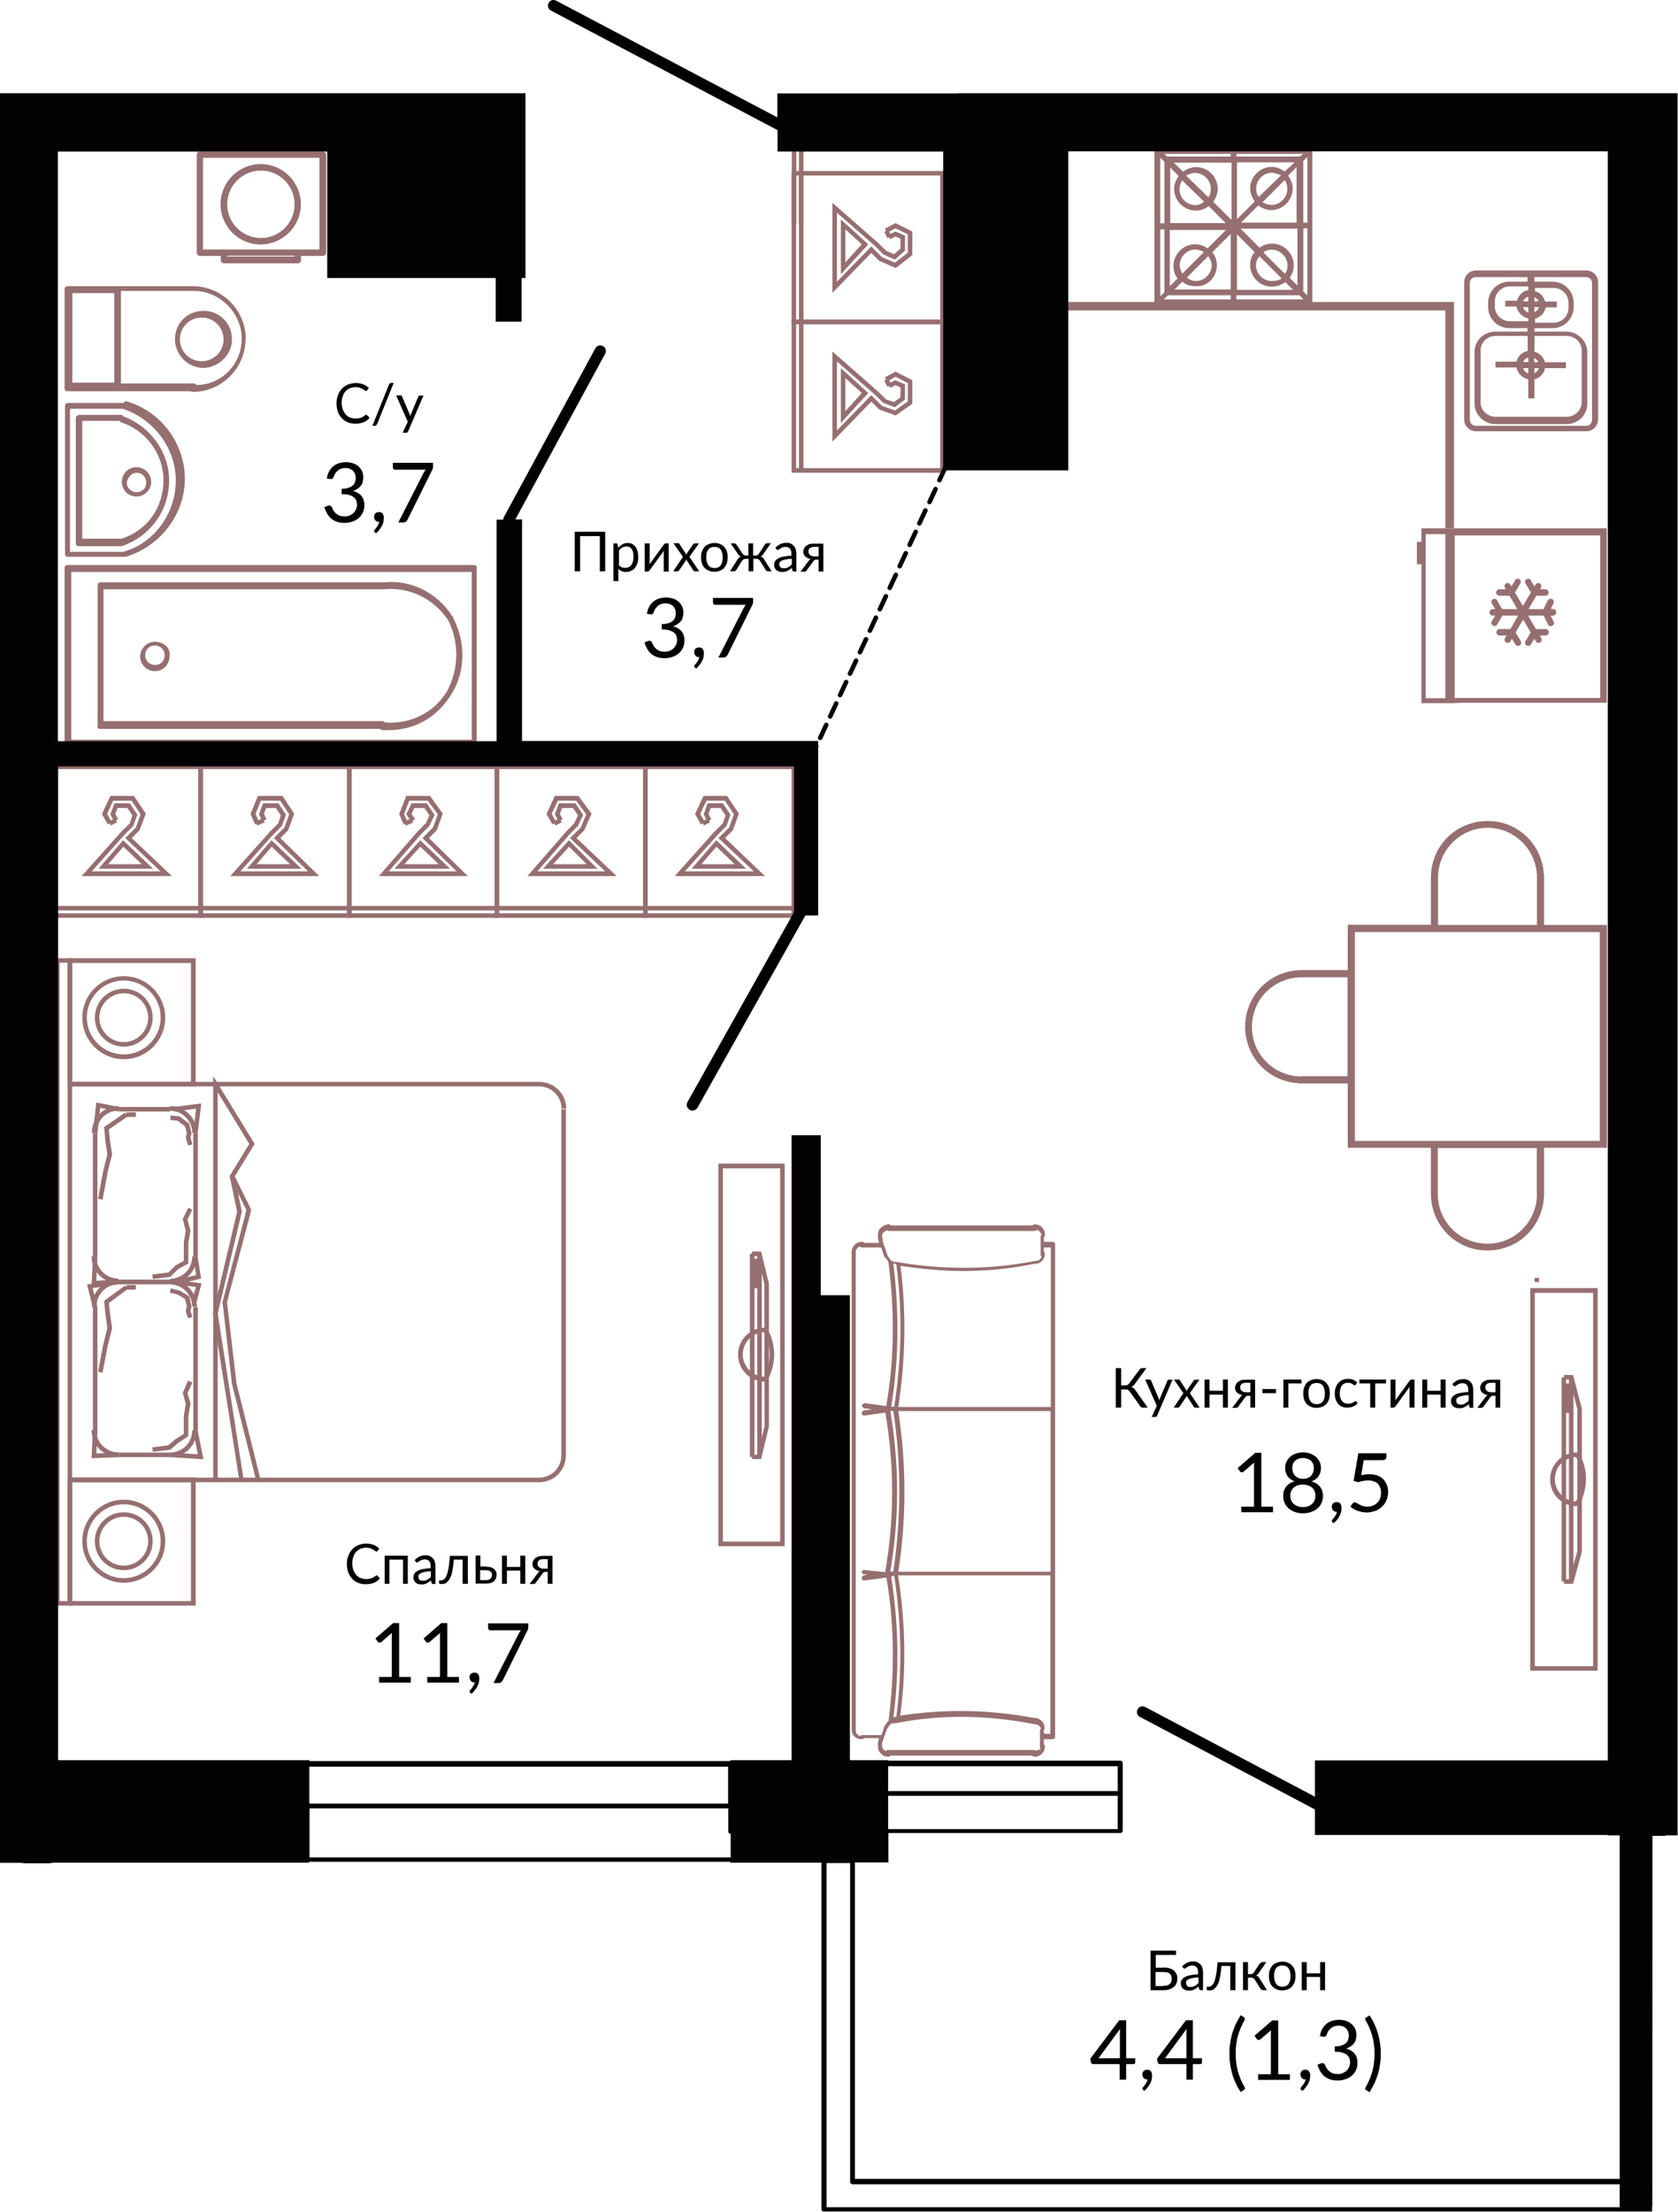 <?xml version="1.0" encoding="UTF-8"?>
<!DOCTYPE svg PUBLIC "-//W3C//DTD SVG 1.1//EN" "http://www.w3.org/Graphics/SVG/1.1/DTD/svg11.dtd">
<!-- Creator: CorelDRAW 2020 (64-Bit) -->
<svg xmlns="http://www.w3.org/2000/svg" xml:space="preserve" width="96.426mm" height="126.998mm" version="1.1" style="shape-rendering:geometricPrecision; text-rendering:geometricPrecision; image-rendering:optimizeQuality; fill-rule:evenodd; clip-rule:evenodd"
viewBox="0 0 77.69 102.32"
 xmlns:xlink="http://www.w3.org/1999/xlink"
 xmlns:xodm="http://www.corel.com/coreldraw/odm/2003">
 <defs>
  <style type="text/css">
   <![CDATA[
    .fil1 {fill:#020202;fill-rule:nonzero}
    .fil0 {fill:#966F71;fill-rule:nonzero}
   ]]>
  </style>
 </defs>
 <g id="Слой_x0020_1">
  <g id="_1962193616">
   <g id="_3182026075696">
    <g>
     <g>
      <path class="fil0" d="M73.97 77.29l-3.12 0 0 -17.7 3.12 0 0 17.7zm-2.91 -0.21l2.7 0 0 -17.27 -2.7 0 0 17.27z"/>
     </g>
    </g>
    <g>
     <g>
      <rect class="fil0" x="72.64" y="63.72" width="0.21" height="9.44"/>
     </g>
    </g>
    <g>
     <g>
      <rect class="fil0" x="72.45" y="64.97" width="0.31" height="0.4"/>
     </g>
    </g>
    <g>
     <g>
      <rect class="fil0" x="72.45" y="64.49" width="0.31" height="0.6"/>
     </g>
    </g>
    <g>
     <g>
      <rect class="fil0" x="72.45" y="64" width="0.31" height="0.6"/>
     </g>
    </g>
    <g>
     <g>
      <path class="fil0" d="M73.11 69.64l-0.18 -0.11c0.39,-0.68 0.39,-1.52 0,-2.2l0.18 -0.11c0.43,0.75 0.42,1.67 0,2.41l0 -0z"/>
     </g>
    </g>
    <g>
     <g>
      <path class="fil0" d="M73.01 69.68c-0.33,0 -0.64,-0.13 -0.88,-0.36 -0.24,-0.24 -0.36,-0.55 -0.36,-0.88 0,-0.69 0.56,-1.25 1.25,-1.25l0 0 0 0.21 0 0c-0.27,0 -0.54,0.11 -0.73,0.3 -0.2,0.19 -0.3,0.46 -0.3,0.73 0,0.27 0.11,0.54 0.3,0.73 0.19,0.2 0.46,0.3 0.73,0.3l-0 0.21 0 0 0 0z"/>
     </g>
    </g>
    <g>
     <g>
      <rect class="fil0" x="72.3" y="63.72" width="0.21" height="9.44"/>
     </g>
    </g>
    <g>
     <g>
      <polygon class="fil0" points="72.83,73.27 72.41,73.27 72.41,73.06 72.67,73.06 73.03,71.75 73.03,65.18 72.67,63.82 72.41,63.82 72.41,63.61 72.83,63.61 73.24,65.17 73.24,71.79 "/>
     </g>
    </g>
    <g>
     <g>
      <path class="fil0" d="M16.27 42.46l-7.09 0 0 -7.09 7.09 0 0 7.09 -0 0zm-6.88 -0.21l6.67 0 0 -6.67 -6.67 0 0 6.67z"/>
     </g>
    </g>
    <g>
     <g>
      <polygon class="fil0" points="14.78,40.53 10.66,40.53 12.51,38.46 12.88,38.09 13,37.72 12.77,37.38 12.32,37.38 12.22,37.65 12.34,37.9 12.15,38 11.99,37.67 12.18,37.16 12.89,37.16 13.24,37.69 13.05,38.21 12.66,38.6 11.13,40.31 14.26,40.31 12.68,38.77 13.17,38.28 13.39,37.67 12.97,37.04 12.08,37.04 11.83,37.66 12.01,38.05 11.81,38.14 11.6,37.66 11.94,36.82 13.08,36.82 13.62,37.64 13.34,38.41 12.98,38.77 "/>
     </g>
    </g>
    <g>
     <g>
      <path class="fil0" d="M13.96 40.19l-2.53 0 1.14 -1.32 1.39 1.32 0 0zm-2.07 -0.21l1.54 0 -0.85 -0.81 -0.7 0.81z"/>
     </g>
    </g>
    <g>
     <g>
      <rect class="fil0" transform="matrix(0.919 -0.393 0.393 0.919 11.829 37.997)" width="0.37" height="0.21"/>
     </g>
    </g>
    <g>
     <g>
      <rect class="fil0" x="9.29" y="41.91" width="6.88" height="0.21"/>
     </g>
    </g>
    <g>
     <g>
      <path class="fil0" d="M9.4 42.46l-7.09 0 0 -7.09 7.09 0c0,0 0,7.09 0,7.09zm-6.88 -0.21l6.67 0 0 -6.67 -6.67 0 0 6.67z"/>
     </g>
    </g>
    <g>
     <g>
      <polygon class="fil0" points="7.96,40.53 3.78,40.53 5.63,38.46 6.01,38.09 6.13,37.72 5.9,37.38 5.44,37.38 5.34,37.65 5.47,37.9 5.27,38 5.11,37.67 5.3,37.16 6.01,37.16 6.36,37.69 6.17,38.21 5.78,38.6 4.25,40.31 7.43,40.31 5.8,38.77 6.29,38.28 6.51,37.67 6.09,37.04 5.24,37.04 4.96,37.65 5.17,38.04 4.99,38.14 4.72,37.66 5.11,36.82 6.2,36.82 6.75,37.64 6.46,38.41 6.1,38.77 "/>
     </g>
    </g>
    <g>
     <g>
      <path class="fil0" d="M7.09 40.19l-2.53 0 1.14 -1.32 1.39 1.32 0 0zm-2.07 -0.21l1.54 0 -0.85 -0.81 -0.7 0.81z"/>
     </g>
    </g>
    <g>
     <g>
      <polygon class="fil0" points="5.13,38.19 5.03,38 5.32,37.86 5.42,38.04 "/>
     </g>
    </g>
    <g>
     <g>
      <rect class="fil0" x="2.41" y="41.91" width="6.88" height="0.21"/>
     </g>
    </g>
    <g>
     <g>
      <path class="fil0" d="M23.11 42.46l-7.04 0 0 -7.09 7.04 0 0 7.09zm-6.83 -0.21l6.62 0 0 -6.67 -6.62 0 0 6.67z"/>
     </g>
    </g>
    <g>
     <g>
      <polygon class="fil0" points="21.66,40.53 17.54,40.53 19.34,38.46 19.72,38.08 19.88,37.72 19.65,37.38 19.19,37.38 19.05,37.65 19.22,37.89 19.04,38.01 18.81,37.67 19.06,37.16 19.76,37.16 20.12,37.7 19.88,38.21 19.49,38.6 18,40.31 21.14,40.31 19.56,38.77 20.05,38.28 20.27,37.67 19.8,37.04 18.95,37.04 18.71,37.66 18.88,38.05 18.69,38.14 18.48,37.66 18.81,36.82 19.91,36.82 20.5,37.64 20.22,38.41 19.86,38.77 "/>
     </g>
    </g>
    <g>
     <g>
      <path class="fil0" d="M20.84 40.19l-2.58 0 1.2 -1.32 1.38 1.32zm-2.11 -0.21l1.58 0 -0.85 -0.81 -0.74 0.81 -0 0z"/>
     </g>
    </g>
    <g>
     <g>
      <rect class="fil0" transform="matrix(0.919 -0.393 0.393 0.919 18.705 38.004)" width="0.37" height="0.21"/>
     </g>
    </g>
    <g>
     <g>
      <rect class="fil0" x="16.17" y="41.91" width="6.83" height="0.21"/>
     </g>
    </g>
    <g>
     <g>
      <path class="fil0" d="M43.74 15l-7.09 0 0 -7.09 7.09 0 0 7.09zm-6.88 -0.21l6.67 0 0 -6.67 -6.67 0 0 6.67 0 0z"/>
     </g>
    </g>
    <g>
     <g>
      <polygon class="fil0" points="38.54,13.55 38.54,9.38 40.65,11.23 41.03,11.6 41.39,11.76 41.69,11.5 41.69,11.04 41.46,10.94 41.21,11.06 41.12,10.87 41.46,10.71 41.9,10.9 41.9,11.6 41.43,12.01 40.9,11.77 40.51,11.38 38.75,9.84 38.75,13.03 40.34,11.4 40.84,11.9 41.44,12.15 42.03,11.69 42.03,10.84 41.46,10.56 41.07,10.77 40.97,10.58 41.46,10.32 42.24,10.71 42.24,11.8 41.47,12.4 40.7,12.06 40.34,11.7 "/>
     </g>
    </g>
    <g>
     <g>
      <path class="fil0" d="M38.93 12.69l0 -2.54 1.27 1.15 -1.27 1.39 0 -0zm0.21 -2.07l0 1.52 0.76 -0.84 -0.76 -0.69z"/>
     </g>
    </g>
    <g>
     <g>
      <rect class="fil0" transform="matrix(0.894 -0.448 0.448 0.894 40.942 10.727)" width="0.21" height="0.32"/>
     </g>
    </g>
    <g>
     <g>
      <rect class="fil0" x="36.99" y="8.01" width="0.21" height="6.88"/>
     </g>
    </g>
    <g>
     <g>
      <path class="fil0" d="M43.74 21.87l-7.09 0 0 -7.09 7.09 0 0 7.09zm-6.88 -0.21l6.67 0 0 -6.67 -6.67 0 0 6.67 0 0z"/>
     </g>
    </g>
    <g>
     <g>
      <polygon class="fil0" points="38.54,20.43 38.54,16.26 40.65,18.11 41.03,18.48 41.39,18.6 41.69,18.38 41.69,17.92 41.46,17.82 41.21,17.94 41.12,17.75 41.46,17.59 41.9,17.78 41.9,18.48 41.43,18.84 40.9,18.64 40.51,18.26 38.75,16.72 38.75,19.91 40.34,18.28 40.84,18.78 41.44,18.99 42.03,18.57 42.03,17.72 41.46,17.43 41.07,17.65 40.97,17.46 41.46,17.19 42.24,17.59 42.24,18.68 41.47,19.22 40.7,18.94 40.34,18.58 "/>
     </g>
    </g>
    <g>
     <g>
      <path class="fil0" d="M38.93 19.57l0 -2.54 1.27 1.15 -1.27 1.39zm0.21 -2.07l0 1.52 0.76 -0.84 -0.76 -0.69z"/>
     </g>
    </g>
    <g>
     <g>
      <rect class="fil0" transform="matrix(0.894 -0.448 0.448 0.894 40.939 17.604)" width="0.21" height="0.32"/>
     </g>
    </g>
    <g>
     <g>
      <rect class="fil0" x="36.99" y="14.89" width="0.21" height="6.88"/>
     </g>
    </g>
    <g>
     <g>
      <rect class="fil0" x="36.66" y="6.9" width="0.21" height="3.44"/>
     </g>
    </g>
    <g>
     <g>
      <rect class="fil0" x="36.99" y="6.9" width="0.21" height="3.44"/>
     </g>
    </g>
    <g>
     <g>
      <rect class="fil0" x="71.05" y="59.12" width="0.21" height="0.19"/>
     </g>
    </g>
    <g>
     <g>
      <path class="fil0" d="M36.33 71.53l-3.07 0 0 -17.7 3.07 0 0 17.7zm-2.86 -0.21l2.65 0 0 -17.27 -2.65 0 0 17.27z"/>
     </g>
    </g>
    <g>
     <g>
      <rect class="fil0" x="35.06" y="58" width="0.21" height="9.4"/>
     </g>
    </g>
    <g>
     <g>
      <rect class="fil0" x="34.86" y="59.2" width="0.26" height="0.4"/>
     </g>
    </g>
    <g>
     <g>
      <rect class="fil0" x="34.86" y="58.72" width="0.26" height="0.6"/>
     </g>
    </g>
    <g>
     <g>
      <rect class="fil0" x="34.86" y="58.23" width="0.26" height="0.6"/>
     </g>
    </g>
    <g>
     <g>
      <path class="fil0" d="M35.52 63.88l-0.18 -0.11c0.39,-0.68 0.39,-1.52 0,-2.2l0.18 -0.11c0.43,0.74 0.43,1.66 0,2.41l0 -0z"/>
     </g>
    </g>
    <g>
     <g>
      <path class="fil0" d="M35.42 63.92c-0.69,0 -1.25,-0.56 -1.25,-1.25 0,-0.69 0.56,-1.25 1.25,-1.25l0 0.21c-0.57,0 -1.03,0.47 -1.03,1.03 0,0.57 0.47,1.03 1.03,1.03l0 0.21 0 0z"/>
     </g>
    </g>
    <g>
     <g>
      <rect class="fil0" x="34.72" y="58" width="0.21" height="9.4"/>
     </g>
    </g>
    <g>
     <g>
      <polygon class="fil0" points="35.24,67.5 34.82,67.5 34.82,67.3 35.08,67.3 35.4,65.97 35.39,59.41 35.08,58.11 34.82,58.11 34.82,57.9 35.24,57.9 35.6,59.38 35.6,65.99 "/>
     </g>
    </g>
    <g>
     <g>
      <rect class="fil0" x="3.24" y="50.05" width="21.75" height="0.21"/>
     </g>
    </g>
    <g>
     <g>
      <path class="fil0" d="M26.21 51.29l-0.21 0c0,-0.57 -0.47,-1.03 -1.03,-1.03l0 -0.21c0.69,0 1.25,0.56 1.25,1.25l-0 -0z"/>
     </g>
    </g>
    <g>
     <g>
      <rect class="fil0" x="25.99" y="51.32" width="0.21" height="16.03"/>
     </g>
    </g>
    <g>
     <g>
      <path class="fil0" d="M24.96 68.57l0 0 0 -0.21 0 0c0.27,0 0.54,-0.11 0.73,-0.3 0.19,-0.19 0.3,-0.46 0.3,-0.73l0.21 0c0,0.33 -0.13,0.65 -0.36,0.88 -0.24,0.24 -0.55,0.36 -0.88,0.36l0 -0z"/>
     </g>
    </g>
    <g>
     <g>
      <rect class="fil0" x="3.24" y="68.36" width="21.75" height="0.21"/>
     </g>
    </g>
    <g>
     <g>
      <path class="fil0" d="M3.34 74.28l-0.79 0 0 -29.95 0.79 0 0 29.95zm-0.58 -0.21l0.37 0 0 -29.53 -0.37 0 0 29.53z"/>
     </g>
    </g>
    <g>
     <g>
      <path class="fil0" d="M9.06 74.28l-5.93 0 0 -5.93 5.93 0 0 5.93zm-5.72 -0.21l5.5 0 0 -5.5 -5.5 0 0 5.5z"/>
     </g>
    </g>
    <g>
     <g>
      <path class="fil0" d="M9.06 50.26l-5.93 0 0 -5.93 5.93 0 0 5.93zm-5.72 -0.21l5.5 0 0 -5.5 -5.5 0 0 5.5 0 -0z"/>
     </g>
    </g>
    <g>
     <g>
      <path class="fil0" d="M5.73 49c-1.06,0 -1.92,-0.86 -1.92,-1.92 0,-1.06 0.86,-1.92 1.92,-1.92 1.06,0 1.92,0.86 1.92,1.92 0,1.06 -0.86,1.92 -1.92,1.92zm0 -3.64c-0.94,0 -1.71,0.77 -1.71,1.71 0,0.94 0.77,1.71 1.71,1.71 0.94,0 1.71,-0.77 1.71,-1.71 0,-0.94 -0.77,-1.71 -1.71,-1.71z"/>
     </g>
    </g>
    <g>
     <g>
      <path class="fil0" d="M5.73 48.42c-0.74,0 -1.34,-0.6 -1.34,-1.34 0,-0.74 0.6,-1.34 1.34,-1.34 0.74,0 1.34,0.6 1.34,1.34 0,0.74 -0.6,1.34 -1.34,1.34zm0 -2.47c-0.62,0 -1.13,0.51 -1.13,1.13 0,0.62 0.51,1.13 1.13,1.13 0.62,0 1.13,-0.51 1.13,-1.13 0,-0.63 -0.5,-1.13 -1.13,-1.13z"/>
     </g>
    </g>
    <g>
     <g>
      <path class="fil0" d="M5.73 73.22c-1.06,0 -1.92,-0.86 -1.92,-1.92 0,-1.06 0.86,-1.92 1.92,-1.92 1.06,0 1.92,0.86 1.92,1.92 0,1.06 -0.86,1.92 -1.92,1.92zm0 -3.63c-0.94,0 -1.71,0.77 -1.71,1.71 0,0.94 0.77,1.71 1.71,1.71 0.94,0 1.71,-0.77 1.71,-1.71 0,-0.94 -0.77,-1.71 -1.71,-1.71z"/>
     </g>
    </g>
    <g>
     <g>
      <path class="fil0" d="M5.73 72.64c-0.74,0 -1.34,-0.6 -1.34,-1.34 0,-0.74 0.6,-1.34 1.34,-1.34 0.74,0 1.34,0.6 1.34,1.34 0,0.74 -0.6,1.34 -1.34,1.34zm0 -2.47c-0.62,0 -1.13,0.51 -1.13,1.13 0,0.62 0.51,1.13 1.13,1.13 0.62,0 1.13,-0.51 1.13,-1.13 0,-0.62 -0.5,-1.13 -1.13,-1.13z"/>
     </g>
    </g>
    <g>
     <g>
      <rect class="fil0" x="5.51" y="67.2" width="2.37" height="0.21"/>
     </g>
    </g>
    <g>
     <g>
      <path class="fil0" d="M7.87 67.41l0 0 0 -0.21 0 0c0.27,0 0.54,-0.11 0.73,-0.3 0.2,-0.19 0.3,-0.46 0.3,-0.73l0.21 0c0,0.33 -0.13,0.65 -0.36,0.88 -0.24,0.24 -0.55,0.36 -0.88,0.36l0 -0z"/>
     </g>
    </g>
    <g>
     <g>
      <rect class="fil0" x="8.95" y="60.47" width="0.21" height="5.72"/>
     </g>
    </g>
    <g>
     <g>
      <path class="fil0" d="M9.11 60.45l-0.21 0c0,-0.57 -0.47,-1.03 -1.03,-1.03l0 -0.21c0.69,0 1.25,0.56 1.25,1.25l-0 -0z"/>
     </g>
    </g>
    <g>
     <g>
      <rect class="fil0" x="5.51" y="59.2" width="2.37" height="0.21"/>
     </g>
    </g>
    <g>
     <g>
      <path class="fil0" d="M4.46 60.45l-0.21 0c0,-0.69 0.56,-1.25 1.25,-1.25l0 0.21c-0.57,-0 -1.03,0.46 -1.03,1.03l-0 0z"/>
     </g>
    </g>
    <g>
     <g>
      <rect class="fil0" x="4.3" y="60.47" width="0.21" height="5.72"/>
     </g>
    </g>
    <g>
     <g>
      <path class="fil0" d="M5.49 67.41c-0.69,0 -1.25,-0.56 -1.25,-1.25l0.21 0c0,0.57 0.47,1.03 1.03,1.03l0 0.21 0 0z"/>
     </g>
    </g>
    <g>
     <g>
      <rect class="fil0" x="8.95" y="52.43" width="0.21" height="5.72"/>
     </g>
    </g>
    <g>
     <g>
      <path class="fil0" d="M9.11 52.41l-0.21 0c0,-0.57 -0.47,-1.03 -1.03,-1.03l0 -0.21c0.69,0 1.25,0.56 1.25,1.25l-0 -0z"/>
     </g>
    </g>
    <g>
     <g>
      <rect class="fil0" x="5.51" y="51.21" width="2.37" height="0.21"/>
     </g>
    </g>
    <g>
     <g>
      <path class="fil0" d="M4.46 52.41l-0.21 0c0,-0.33 0.13,-0.65 0.36,-0.88 0.24,-0.24 0.55,-0.36 0.88,-0.36l0 0 0 0.21 0 0c-0.27,0 -0.54,0.11 -0.73,0.3 -0.18,0.19 -0.29,0.45 -0.29,0.73l-0 0z"/>
     </g>
    </g>
    <g>
     <g>
      <rect class="fil0" x="4.3" y="52.43" width="0.21" height="5.72"/>
     </g>
    </g>
    <g>
     <g>
      <path class="fil0" d="M5.49 59.37c-0.69,0 -1.25,-0.56 -1.25,-1.25l0.21 0c0,0.57 0.47,1.03 1.03,1.03l0 0.21 0 0z"/>
     </g>
    </g>
    <g>
     <g>
      <rect class="fil0" x="5.51" y="59.2" width="2.37" height="0.21"/>
     </g>
    </g>
    <g>
     <g>
      <path class="fil0" d="M7.87 59.37l0 0 0 -0.21 0 0c0.27,0 0.54,-0.11 0.73,-0.3 0.2,-0.19 0.3,-0.46 0.3,-0.73l0.21 0c0,0.33 -0.13,0.65 -0.36,0.88 -0.24,0.24 -0.55,0.36 -0.88,0.36l0 -0z"/>
     </g>
    </g>
    <g>
     <g>
      <polygon class="fil0" points="4.75,55.5 4.54,55.46 4.78,54.16 4.97,53.4 4.88,52.79 4.82,52.14 5.79,51.47 5.91,51.65 5.04,52.25 5.09,52.76 5.19,53.4 4.99,54.2 "/>
     </g>
    </g>
    <g>
     <g>
      <polygon class="fil0" points="7.08,59.17 7.05,58.96 7.79,58.87 8.13,58.54 8.51,58.33 8.51,57.47 8.6,56.94 8.46,56.39 8.72,55.87 8.9,55.97 8.68,56.42 8.82,56.94 8.72,57.49 8.72,58.45 8.24,58.72 7.89,59.07 "/>
     </g>
    </g>
    <g>
     <g>
      <rect class="fil0" x="5.85" y="51.46" width="0.44" height="0.21"/>
     </g>
    </g>
    <g>
     <g>
      <polygon class="fil0" points="8.71,52.99 8.6,52.63 8.65,52.43 8.57,52.11 8.23,51.85 7.88,51.81 7.9,51.6 8.32,51.65 8.76,51.98 8.87,52.43 8.82,52.62 8.91,52.94 "/>
     </g>
    </g>
    <g>
     <g>
      <polygon class="fil0" points="4.51,52.44 4.3,52.42 4.46,51 5.54,51.22 5.5,51.42 4.64,51.25 "/>
     </g>
    </g>
    <g>
     <g>
      <polygon class="fil0" points="9.15,52.44 8.95,52.42 9.08,51.29 8.05,51.42 8.02,51.21 9.32,51.05 "/>
     </g>
    </g>
    <g>
     <g>
      <polygon class="fil0" points="4.24,59.47 4.3,58.14 4.51,58.15 4.46,59.25 5.51,59.2 5.52,59.41 "/>
     </g>
    </g>
    <g>
     <g>
      <polygon class="fil0" points="9.11,60.21 8.9,60.15 9.07,59.54 7.54,59.34 9.08,58.99 8.95,58.16 9.15,58.13 9.31,59.15 8.72,59.29 9.33,59.37 "/>
     </g>
    </g>
    <g>
     <g>
      <polygon class="fil0" points="4.3,60.5 4.03,59.42 5.5,59.2 5.53,59.41 4.29,59.59 4.51,60.45 "/>
     </g>
    </g>
    <g>
     <g>
      <polygon class="fil0" points="9.42,67.51 7.88,67.41 7.9,67.2 9.16,67.28 8.95,66.21 9.15,66.17 "/>
     </g>
    </g>
    <g>
     <g>
      <polygon class="fil0" points="4.24,67.46 4.3,66.18 4.51,66.19 4.46,67.24 5.51,67.2 5.52,67.41 "/>
     </g>
    </g>
    <g>
     <g>
      <polygon class="fil0" points="4.75,63.5 4.54,63.46 4.78,62.2 4.97,61.44 4.88,60.78 4.82,60.18 5.79,59.47 5.92,59.63 5.04,60.28 5.09,60.75 5.19,61.45 4.99,62.24 "/>
     </g>
    </g>
    <g>
     <g>
      <polygon class="fil0" points="7.08,67.16 7.05,66.96 7.79,66.86 8.11,66.59 8.51,66.33 8.51,65.51 8.6,64.94 8.46,64.44 8.71,63.87 8.91,63.96 8.68,64.45 8.82,64.92 8.72,65.53 8.72,66.44 8.24,66.76 7.88,67.07 "/>
     </g>
    </g>
    <g>
     <g>
      <rect class="fil0" x="5.85" y="59.45" width="0.44" height="0.21"/>
     </g>
    </g>
    <g>
     <g>
      <polygon class="fil0" points="8.71,60.99 8.6,60.67 8.65,60.43 8.57,60.1 8.23,59.89 7.86,59.8 7.91,59.6 8.33,59.71 8.76,59.97 8.87,60.42 8.82,60.66 8.91,60.92 "/>
     </g>
    </g>
    <g>
     <g>
      <polygon class="fil0" points="11.86,68.49 10.74,64.03 10.3,60.22 10.31,60.2 11.41,55.98 10.63,54.41 11.54,52.92 10.08,50.53 10.08,68.47 9.87,68.47 9.87,49.78 11.79,52.92 10.87,54.42 11.63,55.96 11.63,55.99 10.51,60.24 10.95,64 12.06,68.44 "/>
     </g>
    </g>
    <g>
     <g>
      <polygon class="fil0" points="11.08,68.48 9.86,60.76 9.87,60.74 10.98,56.06 10.64,54.44 10.85,54.4 11.2,56.06 11.19,56.09 10.08,60.77 11.28,68.45 "/>
     </g>
    </g>
    <g>
     <g>
      <path class="fil0" d="M29.99 42.46l-7.09 0 0 -7.09 7.09 0 0 7.09zm-6.88 -0.21l6.67 0 0 -6.67 -6.67 0 0 6.67z"/>
     </g>
    </g>
    <g>
     <g>
      <polygon class="fil0" points="28.55,40.53 24.42,40.53 26.22,38.46 26.59,38.08 26.76,37.72 26.53,37.38 26.03,37.38 25.92,37.65 26.05,37.9 25.86,38 25.69,37.67 25.88,37.16 26.64,37.16 27,37.7 26.76,38.21 26.37,38.6 24.88,40.31 28.02,40.31 26.39,38.77 26.89,38.28 27.14,37.67 26.68,37.04 25.83,37.04 25.54,37.65 25.76,38.04 25.58,38.14 25.3,37.66 25.69,36.82 26.78,36.82 27.39,37.64 27.05,38.41 26.69,38.77 "/>
     </g>
    </g>
    <g>
     <g>
      <path class="fil0" d="M27.67 40.19l-2.53 0 1.2 -1.32 1.32 1.32zm-2.05 -0.21l1.54 0 -0.81 -0.81 -0.74 0.81 0 0z"/>
     </g>
    </g>
    <g>
     <g>
      <polygon class="fil0" points="25.71,38.19 25.62,38 25.91,37.86 26.01,38.04 "/>
     </g>
    </g>
    <g>
     <g>
      <rect class="fil0" x="23" y="41.91" width="6.88" height="0.21"/>
     </g>
    </g>
    <g>
     <g>
      <path class="fil0" d="M36.86 42.46l-7.09 0 0 -7.09 7.09 0 0 7.09zm-6.88 -0.21l6.67 0 0 -6.67 -6.67 0 0 6.67z"/>
     </g>
    </g>
    <g>
     <g>
      <polygon class="fil0" points="35.42,40.53 31.24,40.53 33.09,38.46 33.47,38.09 33.59,37.72 33.36,37.38 32.91,37.38 32.8,37.65 32.93,37.9 32.74,38 32.58,37.67 32.76,37.16 33.47,37.16 33.82,37.69 33.64,38.21 33.25,38.6 31.71,40.31 34.9,40.31 33.26,38.77 33.76,38.28 33.98,37.67 33.56,37.04 32.71,37.04 32.42,37.65 32.64,38.04 32.45,38.14 32.18,37.66 32.57,36.82 33.66,36.82 34.21,37.64 33.93,38.41 33.57,38.77 "/>
     </g>
    </g>
    <g>
     <g>
      <path class="fil0" d="M34.55 40.19l-2.53 0 1.14 -1.32 1.39 1.32 0 0zm-2.07 -0.21l1.54 0 -0.85 -0.81 -0.7 0.81z"/>
     </g>
    </g>
    <g>
     <g>
      <polygon class="fil0" points="32.59,38.19 32.5,38 32.79,37.86 32.88,38.04 "/>
     </g>
    </g>
    <g>
     <g>
      <rect class="fil0" x="29.88" y="41.91" width="6.88" height="0.21"/>
     </g>
    </g>
    <g>
     <g>
      <g>
       <path class="fil0" d="M11.38 15.69c0,-1.37 -1.13,-2.45 -2.45,-2.45l-5.82 0c-0.06,0 -0.12,0.06 -0.12,0.12l0 4.62c0,0.06 0.06,0.12 0.12,0.12l5.69 0c0,-0.02 0.06,0.03 0.12,0.03 1.37,-0 2.45,-1.13 2.45,-2.45l0 -0zm-8.03 2.01l0 -4.14 1.94 0 0 4.14 -1.94 0 0 0 0 -0zm5.62 0.04l-3.37 0 0 -4.28 0.01 0 3.37 0c1.2,0 2.21,1.01 2.21,2.21 0,1.2 -0.96,2.14 -2.09,2.14 0,-0 -0.06,-0.07 -0.12,-0.07z"/>
      </g>
     </g>
     <g>
      <g>
       <path class="fil0" d="M10.74 15.7c0,-0.74 -0.57,-1.32 -1.32,-1.32 -0.74,0 -1.32,0.57 -1.32,1.32 0,0.68 0.57,1.32 1.32,1.32 0.66,-0.01 1.32,-0.57 1.32,-1.32zm-2.41 0c0,-0.57 0.45,-1.01 1.01,-1.01 0.56,0 1.01,0.45 1.01,1.01 0,0.56 -0.45,1.01 -1.01,1.01 -0.57,0 -1.01,-0.45 -1.01,-1.01z"/>
      </g>
     </g>
     <g>
      <g>
       <path class="fil0" d="M2.99 26.26l0 8.02c0,0.06 0.06,0.12 0.12,0.12l18.84 0c0.06,0 0.12,-0.06 0.12,-0.12l0 -8.02c0.03,-0.06 -0.03,-0.12 -0.12,-0.12l-18.84 0c-0.06,0 -0.12,0.06 -0.12,0.12zm18.85 0.2l0 7.76 -18.54 0 0 -7.76 18.54 0z"/>
      </g>
     </g>
     <g>
      <g>
       <path class="fil0" d="M20.89 32.13c0.68,-1.07 0.68,-2.45 0.06,-3.61 -0.68,-1.07 -1.88,-1.71 -3.16,-1.58l-0.06 0 -13.09 0c-0.06,0 -0.12,0.06 -0.12,0.12l0 6.5c-0.03,0.09 0.03,0.16 0.09,0.16l12.98 0c0,0 0.06,0 0.06,0.06 0.12,0 0.18,0 0.33,0 1.19,-0 2.26,-0.58 2.91,-1.65l0 -0zm-3.07 1.29c0,0 -0.06,-0.06 -0.12,-0.06l-12.91 0 0 -6.1 0.01 0 12.91 0 0.06 0c1.2,-0.12 2.32,0.45 2.98,1.43 0.51,1.01 0.51,2.26 -0.06,3.3 -0.62,1.01 -1.71,1.52 -2.87,1.43l-0 -0z"/>
      </g>
     </g>
     <g>
      <g>
       <path class="fil0" d="M8.56 22.16c0,-1.67 -1.13,-3.16 -2.75,-3.61 -0.06,0.09 -0.12,0.09 -0.12,0.09l-2.56 0c-0.06,0 -0.12,0.06 -0.12,0.12l0 6.88c0,0.06 0.06,0.12 0.12,0.12l2.56 0c0,0 0,0 0.06,0 0,0 0,0 0.06,0 1.58,-0.46 2.75,-1.94 2.75,-3.62l-0 0zm-5.32 3.37l0 -6.62 2.45 0c1.43,0.48 2.45,1.82 2.45,3.32 0,1.52 -1.01,2.92 -2.45,3.3l-2.45 0 0 0z"/>
      </g>
     </g>
     <g>
      <g>
       <path class="fil0" d="M7.83 22.23c0,-1.32 -0.87,-2.51 -2.14,-2.98 0,-0.06 -0.06,-0.06 -0.12,-0.06l-1.94 0 0 0.02 0 0c-0.06,0 -0.12,0.06 -0.12,0.12l0 5.82c0,0.06 0.06,0.12 0.12,0.12l1.94 0c0,0 0,0 0.06,0 1.32,-0.45 2.2,-1.64 2.2,-3.04l-0 0zm-4.02 2.7l0 -5.46 1.71 0c0,0 0.06,0 0.06,0.06 1.18,0.36 1.99,1.49 1.99,2.68 0,1.25 -0.74,2.33 -1.94,2.71l-1.82 0c0,0 0,-0 0,-0l0 -0z"/>
      </g>
     </g>
     <g>
      <g>
       <path class="fil0" d="M7 22.29c0,-0.39 -0.33,-0.68 -0.68,-0.68 -0.39,0 -0.68,0.33 -0.68,0.68 0,0.39 0.3,0.68 0.68,0.68 0.39,0 0.68,-0.33 0.68,-0.68zm-1.13 0.03c0.06,-0.27 0.24,-0.45 0.45,-0.45 0.24,0 0.45,0.18 0.45,0.45 0,0.27 -0.18,0.45 -0.45,0.45 -0.23,-0 -0.45,-0.18 -0.45,-0.45z"/>
      </g>
     </g>
     <g>
      <g>
       <g>
        <path class="fil0" d="M9.11 7.16l0 4.53c0,0.08 0.07,0.15 0.15,0.15l0.96 0 0 0.19c0,0.08 0.07,0.15 0.15,0.15l3.42 0c0.08,0 0.15,-0.07 0.15,-0.15l0 -0.19 1.01 0c0.08,0 0.15,-0.07 0.15,-0.15l0 -4.53c0,-0.08 -0.07,-0.15 -0.15,-0.15l-5.69 0c-0.08,0 -0.15,0.06 -0.15,0.15l-0 0zm1.4 4.67l3.13 0 0 0.04 -3.13 0 0 -0.04zm-1.11 -4.53l5.39 0 0 4.24 -5.39 0c0,0 0,-4.24 0,-4.24z"/>
       </g>
      </g>
      <g>
       <g>
        <path class="fil0" d="M13.93 9.45c0,-1.02 -0.83,-1.86 -1.86,-1.86 -1.02,0 -1.86,0.83 -1.86,1.86 0,1.02 0.83,1.86 1.86,1.86 1.03,-0.01 1.86,-0.84 1.86,-1.86zm-0.29 0c0,0.86 -0.7,1.56 -1.56,1.56 -0.86,0 -1.56,-0.7 -1.56,-1.56 0,-0.86 0.7,-1.56 1.56,-1.56 0.86,-0 1.56,0.7 1.56,1.56z"/>
       </g>
      </g>
     </g>
     <g>
      <g>
       <path class="fil0" d="M7.85 30.37c0.07,-0.36 -0.24,-0.68 -0.68,-0.68 -0.39,0 -0.68,0.33 -0.68,0.68 0,0.39 0.33,0.68 0.68,0.68 0.39,0 0.68,-0.32 0.68,-0.68zm-1.13 -0.06c0,-0.24 0.18,-0.45 0.45,-0.45 0.24,0 0.45,0.18 0.45,0.45 0,0.27 -0.17,0.45 -0.45,0.45 -0.24,0 -0.45,-0.19 -0.45,-0.45z"/>
      </g>
     </g>
    </g>
    <g>
     <g>
      <path class="fil0" d="M66.25 40.56l0 0 -0 2.22 -3.85 0 0 2.1 -2.16 0 0 0c-0.93,0.01 -1.78,0.5 -2.24,1.3 -0.47,0.81 -0.47,1.82 0,2.64 0.44,0.76 1.25,1.25 2.12,1.29l0 0.01 0.14 0c0,0 0,0 0,0 0.01,0 0.02,0 0.03,0l2.11 0 0 2.98 3.85 0 0 2.16 0 0c0.01,0.92 0.5,1.78 1.3,2.24 0.41,0.24 0.86,0.35 1.32,0.35 0.46,0 0.91,-0.12 1.32,-0.35 0.76,-0.44 1.25,-1.25 1.29,-2.12l0.01 0 0 -2.28 2.91 0 0 -10.31 -2.91 0 0 -2.34 -0.01 0c-0.05,-0.88 -0.53,-1.68 -1.29,-2.12 -0.41,-0.24 -0.86,-0.35 -1.32,-0.35 -0.46,0 -0.91,0.12 -1.32,0.35 -0.8,0.46 -1.29,1.31 -1.3,2.23l0 0zm-6 9.24c-0.81,0 -1.57,-0.44 -1.98,-1.14 -0.41,-0.71 -0.41,-1.59 0,-2.31 0.41,-0.71 1.18,-1.14 2.01,-1.14l0 0 2.11 0 0 4.58 -2.14 0 0 -0zm10.91 5.42c0.01,0.82 -0.43,1.59 -1.14,2.01 -0.71,0.41 -1.59,0.41 -2.31,0 -0.71,-0.41 -1.15,-1.18 -1.14,-2.01l0 0 0 -2.11 4.58 0 0 2.11 0 0 -0 0zm2.91 -12.1l0 9.66 -11.34 0 0 -9.66 11.34 0zm-4.05 -4.51c0.71,0.41 1.15,1.18 1.14,2.01l0 2.17 -4.58 0 0 -2.17 0 0c-0.01,-0.82 0.43,-1.59 1.14,-2.01 0.71,-0.42 1.59,-0.42 2.31,0l0 0z"/>
     </g>
    </g>
    <g>
     <g>
      <path class="fil0" d="M48.85 80.35l0 -15.18 0 -7.62c0,-0.05 -0.05,-0.1 -0.1,-0.1l-0.42 0 0 -0.24c0.05,0 0.05,-0.05 0.05,-0.1 0,-0.29 -0.24,-0.47 -0.47,-0.47 -0.05,0 -0.05,0 -0.1,0.05l-6.58 0c0,-0.05 -0.05,-0.05 -0.1,-0.05 -0.14,0 -0.29,0.1 -0.38,0.19 -0.1,0.1 -0.1,0.24 -0.1,0.38 0,0.05 0,0.05 0,0.1l0.05 0.19 -0.7 0c0,-0.05 -0.05,-0.05 -0.1,-0.05 -0.29,0 -0.47,0.24 -0.47,0.47l0 22 0 0.05c0,0 0,0 0,0.05 0,0.26 0.19,0.44 0.47,0.44 0.05,0 0.05,0 0.1,-0.05l0.7 0 -0.05 0.19c0,0.05 0,0.05 0,0.1 0,0.14 0,0.29 0.1,0.38 0.1,0.14 0.24,0.19 0.38,0.19 0.05,0 0.05,0 0.1,-0.05l6.58 0c0,0.05 0.05,0.05 0.1,0.05 0.29,0 0.47,-0.24 0.47,-0.47 0,-0.05 0,-0.05 -0.05,-0.1l0 -0.24 0.42 0c0.05,-0 0.1,-0.05 0.1,-0.1l0 0zm-8.01 0.28l0.1 -0.29 0.14 -0.38 0.05 -0.05c0.05,-0.14 0.14,-0.19 0.29,-0.19 0,0 0,0 0.05,0 2.11,-0.42 4.28,-0.38 6.44,0.05 0,0 0,0 0.05,0 0.1,0 0.19,0.1 0.24,0.19 0,0 -0.05,0.05 -0.05,0.1l0 0.8c0,0.05 0,0.05 0.05,0.1 -0.06,-0.04 -0.16,0 -0.25,0.05 0,-0.05 -0.05,-0.05 -0.1,-0.05l-6.77 0c-0.05,0 -0.05,0 -0.05,0.05 -0.05,0 -0.1,-0.05 -0.14,-0.1 -0.05,-0.05 -0.05,-0.14 -0.05,-0.24l0 -0.04 0 0 -0 0zm0.52 -22.18c0,0 0.09,0 0.14,0.05 0.29,2.21 0.24,4.42 -0.1,6.58l-0.14 0c0.37,-2.21 0.37,-4.42 0.1,-6.63zm0 14.25l-0.14 0c0.42,-2.45 0.42,-4.93 0,-7.43l0.14 0c0.37,2.45 0.37,4.93 0,7.43zm0.04 0.19c0.33,2.16 0.38,4.37 0.1,6.53 -0.05,0 -0.1,0 -0.14,0.05 0.29,-2.16 0.24,-4.37 -0.1,-6.53l0.14 -0.05zm-0.6 -15.18l0.14 0.42c0,0.05 0.05,0.05 0.05,0.05 0.05,0.05 0.1,0.14 0.14,0.19 0.29,2.21 0.29,4.47 -0.1,6.68l-0.99 -0.14c-0.05,0 -0.1,0.05 -0.14,0.1 0,0.05 0.05,0.1 0.1,0.14l0.38 0.05 -0.38 0.05c-0.05,0 -0.1,0.05 -0.1,0.14 0,0.05 0.05,0.1 0.1,0.1l0.99 -0.14c0.42,2.45 0.42,4.89 0,7.33l0 0.05 -0.99 -0.1c-0.05,0 -0.1,0.05 -0.1,0.1 0,0.05 0.05,0.1 0.1,0.1l0.19 0 -0.19 0.05c-0.05,0 -0.1,0.05 -0.1,0.14 0,0.05 0.05,0.1 0.1,0.1l1.04 -0.14c0.38,2.21 0.38,4.42 0.1,6.63 -0.05,0.05 -0.1,0.1 -0.14,0.19 -0.05,0 -0.05,0.05 -0.05,0.05l-0.14 0.42 -0.9 0c-0.05,0 -0.05,0 -0.1,0.05 -0.1,-0.05 -0.19,-0.14 -0.19,-0.24l0 -0.05c0,0 0,0 0,-0.05l0 -22.05c-0.01,-0.13 0.09,-0.22 0.18,-0.27 0,0 0.05,0.05 0.1,0.05l0.9 0 -0 0 0 0 0 -0zm7.38 -0.47l0 0.8c0,0.05 0,0.05 0.05,0.1 -0.05,0.1 -0.14,0.19 -0.24,0.19l-0.05 0c-2.11,0.42 -4.28,0.42 -6.44,0.05 0,0 0,0 -0.05,0 -0.14,0 -0.24,-0.1 -0.29,-0.19 0,0 0,-0.05 -0.05,-0.05l-0.14 -0.42 -0.1 -0.29 0 -0.05c-0.04,-0.24 -0.04,-0.33 0.06,-0.38 0.05,-0.05 0.1,-0.05 0.14,-0.1l0.05 0.05 6.77 0c0.05,0 0.05,0 0.1,-0.05 0.1,0 0.19,0.1 0.24,0.24 -0.05,0 -0.05,0.06 -0.05,0.11l0 0zm0.46 7.85l-7.05 0c0.33,-2.16 0.38,-4.37 0.1,-6.53 0.94,0.14 1.93,0.24 2.87,0.24 1.08,0 2.21,-0.1 3.3,-0.33 0,0 0,0 0.05,0 0.29,0 0.47,-0.24 0.47,-0.47 0,-0.05 0,-0.05 -0.05,-0.1l0 -0.19c-0.01,0 0.32,0 0.32,0l0 7.38 0 0 0 0 0 -0zm0 7.62l-7.05 0c0.38,-2.45 0.38,-4.93 0,-7.43l7.05 0 0 7.43zm0 7.5l-0.29 0 -0.04 -0.17c0.05,0 0.05,-0.05 0.05,-0.1 0,-0.29 -0.24,-0.47 -0.47,-0.47 0,0 0,0 -0.05,0 -2.02,-0.38 -4.1,-0.42 -6.16,-0.1 0.29,-2.16 0.24,-4.32 -0.1,-6.49l7.05 0 0 7.33 0.01 0 0 0 0 0z"/>
     </g>
    </g>
    <g>
     <g>
      <g>
       <path class="fil0" d="M65.6 26.1l0.21 0 0 6.43 1.48 0 0.27 -0.02 6.83 0 0 -8.07 -6.83 0 -0.27 0 -1.48 0 0 0.63 -0.21 0 0 1.03 0 -0zm1.75 6.19l0 -7.52 6.74 0 0 7.52 -6.74 0zm-1.34 -7.58l0.91 0 0 7.59 -0.91 0 0 -7.59z"/>
      </g>
     </g>
     <g>
      <g>
       <path class="fil0" d="M60.58 6.88l-6.86 0 0 -0.01c-0.09,0.01 -0.18,0.02 -0.27,0.03l0 7.26 0.25 0 0 0 6.94 0 0 -0.12 0.12 0 0 -7.34 -0.18 0.19 0 -0zm-3.12 3.42l0.79 -0.79c0.19,0.12 0.39,0.21 0.6,0.21 0.55,0 1,-0.46 1,-1 0,-0.24 -0.09,-0.42 -0.21,-0.6l0.39 -0.39 0 2.57 -2.57 0 -0 0zm-2.09 -2.57c-0.21,0 -0.42,0.09 -0.6,0.21l-0.42 -0.42 2.67 0 0 2.63 -0.03 0 -0.82 -0.82c0.12,-0.16 0.21,-0.36 0.21,-0.6 -0,-0.55 -0.46,-1 -1,-1l0 0zm-0.46 0.39c0.15,-0.06 0.27,-0.12 0.42,-0.12 0.39,0 0.73,0.33 0.73,0.73 0,0.16 -0.03,0.3 -0.12,0.39l-1.03 -1zm0.85 1.21c-0.12,0.09 -0.25,0.16 -0.42,0.16 -0.39,0 -0.73,-0.33 -0.73,-0.73 0,-0.16 0.06,-0.3 0.12,-0.42l1.03 1zm4.18 -1.82l-0.46 0.42c-0.19,-0.12 -0.36,-0.21 -0.6,-0.21 -0.55,0 -1,0.46 -1,1 0,0.21 0.09,0.42 0.21,0.6l-0.82 0.82 0 -2.63 2.67 0 0 0 0 -0zm-0.46 0.82c0.09,0.12 0.12,0.27 0.12,0.42 0,0.39 -0.33,0.73 -0.73,0.73 -0.16,0 -0.3,-0.06 -0.42,-0.12l1.03 -1.03zm-1.2 0.78c-0.09,-0.12 -0.12,-0.24 -0.12,-0.39 0,-0.39 0.33,-0.73 0.73,-0.73 0.15,0.01 0.3,0.07 0.42,0.12l-1.03 1zm-4.1 1.21l0 -2.57 0.39 0.39c-0.12,0.19 -0.21,0.36 -0.21,0.6 0,0.55 0.46,1 1,1 0.24,0 0.46,-0.09 0.6,-0.21l0.79 0.79 -2.57 0 -0 -0zm3.06 3.53l0 -0.19 2.92 0 0.19 0.19 -3.1 0zm-3.36 0l0.19 -0.19 2.91 0 0 0.19 -3.09 0zm0.03 -3.25l0 2.92 -0.19 0.19 0 -3.1 0.19 0zm4.97 2.66c0.24,0 0.46,-0.09 0.63,-0.21l0.36 0.36 -2.6 0 0 -2.57 0.82 0.82c-0.16,0.19 -0.21,0.39 -0.21,0.6 0,0.55 0.46,1 1,1l-0 -0zm0.46 -0.38c-0.12,0.09 -0.28,0.12 -0.46,0.12 -0.39,0 -0.73,-0.33 -0.73,-0.73 0,-0.16 0.06,-0.3 0.16,-0.42l1.03 1.03zm-0.85 -1.21c0.09,-0.06 0.21,-0.12 0.39,-0.12 0.39,0 0.73,0.33 0.73,0.73 0,0.16 -0.03,0.27 -0.12,0.39l-1 -1zm-2.55 0.18c0.09,0.12 0.16,0.27 0.16,0.42 0,0.39 -0.33,0.73 -0.73,0.73 -0.16,0 -0.3,-0.06 -0.42,-0.16l1 -1zm-1.2 0.81c-0.06,-0.12 -0.12,-0.24 -0.12,-0.39 0,-0.39 0.33,-0.73 0.73,-0.73 0.15,0.01 0.3,0.07 0.39,0.12l-1 1zm-0.58 0.58l0 -2.6 2.6 0 -0.85 0.85c-0.16,-0.12 -0.36,-0.19 -0.58,-0.19 -0.55,0 -1,0.46 -1,1 0,0.21 0.06,0.42 0.19,0.58l-0.36 0.36 0 -0zm2.82 -2.42l0 2.57 -2.6 0 0.36 -0.36c0.19,0.16 0.39,0.21 0.63,0.21 0.54,0.03 0.97,-0.42 0.97,-0.97 0,-0.24 -0.09,-0.46 -0.21,-0.6l0.85 -0.85 -0 0zm3.09 -0.24l0 2.63 -0.36 -0.36c0.12,-0.16 0.19,-0.36 0.19,-0.58 0,-0.55 -0.46,-1 -1,-1 -0.21,0 -0.42,0.06 -0.58,0.19l-0.88 -0.88 2.63 -0 0 0 0 0zm0.46 -0.01l0 3.09 -0.19 -0.18 0 -2.92 0.19 0 0 0 0 0zm-6.81 -3.27l0.19 0.18 0 2.85 -0.19 0 0 -3.03zm6.81 -0.04l0 3.04 -0.19 0 0 -2.85 0.19 -0.19zm-3.55 -0.14l0 0.12 -2.95 0 -0.12 -0.12 3.07 0zm3.36 0l-0.16 0.12 -2.93 0 0 -0.12 3.09 0z"/>
      </g>
     </g>
     <g>
      <g>
       <path class="fil0" d="M73.99 19.4l0 -6.34c0,-0.31 -0.25,-0.55 -0.55,-0.55l-5.1 0c-0.31,0 -0.55,0.25 -0.55,0.55l0 6.34c0,0.31 0.25,0.55 0.55,0.55l5.1 0c0.31,0 0.55,-0.25 0.55,-0.55zm-2.96 -2.83c0.09,0.03 0.16,0.09 0.19,0.19l-0.19 0 0 -0.19zm0.22 0.46c-0.02,0.12 -0.12,0.18 -0.21,0.24l0 -0.24 0.21 0zm-0.21 1.4l0 -0.88c0.25,-0.06 0.46,-0.28 0.49,-0.52l0.97 0 0 -0.27 -0.97 0c-0.06,-0.25 -0.25,-0.42 -0.49,-0.49l0.01 -0.73 1.48 0c0.39,0 0.7,0.3 0.7,0.67l0 2.4c0,0.36 -0.3,0.67 -0.7,0.67l-3.28 0c-0.39,0 -0.7,-0.3 -0.7,-0.67l0 -2.4c0,-0.36 0.3,-0.67 0.7,-0.67l1.48 0 0 0.7c-0.25,0.03 -0.46,0.25 -0.52,0.49l-0.97 0 0 0.27 0.97 0c0.06,0.28 0.28,0.49 0.55,0.55l0 0.88 0.27 0 0 0 -0 0zm-0.52 -1.68c0.05,-0.12 0.12,-0.18 0.24,-0.21l0 0.21 -0.24 0zm0.24 0.28l0 0.24c-0.12,-0.03 -0.21,-0.12 -0.24,-0.24l0.24 0zm0 -2.82l0 0.24c-0.12,-0.03 -0.21,-0.12 -0.24,-0.24l0.24 0zm-0.24 -0.27c0.05,-0.12 0.12,-0.18 0.24,-0.21l0 0.21 -0.24 0zm0.24 -0.52c-0.25,0.03 -0.46,0.25 -0.52,0.49l-0.55 0 0 0.27 0.52 0c0.06,0.28 0.28,0.49 0.55,0.55l0 0.13 -0.85 0c-0.39,0 -0.7,-0.3 -0.7,-0.7l0 -0.21c0,-0.39 0.3,-0.7 0.7,-0.7l0.85 0 0 0.16 0 -0zm-2.43 6.28c-0.15,0 -0.27,-0.12 -0.27,-0.27l-0.01 0 0 -6.34c0,-0.15 0.12,-0.27 0.27,-0.27l2.4 0 0 0.21 -0.85 0c-0.55,0 -0.97,0.46 -0.97,0.97l0 0.21c0,0.55 0.46,0.97 0.97,0.97l0.85 0 0 0.16 -1.48 0c-0.55,0 -0.97,0.42 -0.97,0.94l0 2.4c0,0.52 0.46,0.94 0.97,0.94l3.28 0c0.55,0 0.97,-0.42 0.97,-0.94l0 -2.4c0,-0.52 -0.46,-0.94 -0.97,-0.94l-1.48 0 0 -0.16 0.85 0c0.55,0 0.97,-0.46 0.97,-0.97l0 -0.21c0,-0.55 -0.46,-0.97 -0.97,-0.97l-0.85 0 0 -0.21 2.4 0c0.15,0 0.27,0.12 0.27,0.27l0 6.34c0,0.15 -0.12,0.27 -0.27,0.27 0,0 -5.1,0 -5.1,0l0 0zm3.2 -5.76c-0.06,-0.24 -0.24,-0.41 -0.46,-0.47l0 -0.15 0.85 0c0.39,0 0.7,0.3 0.7,0.7l0 0.21c0,0.39 -0.3,0.7 -0.7,0.7l-0.85 0 0 -0.19c0.25,-0.06 0.46,-0.28 0.49,-0.52l0.52 0 0 -0.27 -0.55 0 0 -0 0 0 0 0zm-0.3 0l-0.19 0 0 -0.19c0.09,0.03 0.16,0.09 0.19,0.19zm0.02 0.27c-0.02,0.12 -0.12,0.18 -0.21,0.24l0 -0.24 0.21 0z"/>
      </g>
     </g>
     <g>
      <g>
       <path class="fil0" d="M71.9 28.49l-0.1 0 0.13 0.27c0.04,0.07 0.01,0.16 -0.07,0.19 -0.07,0.04 -0.16,0.01 -0.19,-0.07l-0.2 -0.4 -0.72 0 0.36 0.62 0.45 0c0.08,0 0.15,0.07 0.15,0.15 0,0.08 -0.07,0.15 -0.15,0.15l-0.27 0 0.07 0.12c0.04,0.07 0.02,0.16 -0.05,0.2 -0.07,0.04 -0.16,0.02 -0.2,-0.05l-0.07 -0.12 -0.16 0.26c-0.04,0.07 -0.13,0.09 -0.2,0.05 -0.07,-0.04 -0.09,-0.13 -0.05,-0.2l0.24 -0.4 -0.35 -0.6 -0.35 0.6 0.24 0.4c0.04,0.07 0.02,0.16 -0.05,0.2 -0.07,0.04 -0.16,0.02 -0.2,-0.05l-0.16 -0.26 -0.07 0.12c-0.04,0.07 -0.13,0.09 -0.2,0.05 -0.07,-0.04 -0.09,-0.13 -0.05,-0.2l0.07 -0.12 -0.32 0c-0.08,0 -0.15,-0.07 -0.15,-0.15 0,-0.08 0.07,-0.15 0.15,-0.15l0.5 0 0.36 -0.62 -0.73 0 -0.24 0.41c-0.04,0.07 -0.13,0.09 -0.2,0.05 -0.07,-0.04 -0.09,-0.13 -0.05,-0.2l0.16 -0.26 -0.12 0c-0.08,0 -0.15,-0.07 -0.15,-0.15 0,-0.08 0.07,-0.15 0.15,-0.15l0.12 0 -0.16 -0.26c-0.04,-0.07 -0.02,-0.16 0.05,-0.2 0.02,-0.01 0.05,-0.02 0.07,-0.02 0.05,0 0.1,0.03 0.12,0.07l0.24 0.41 0.7 0 -0.36 -0.62 -0.47 0c-0.08,0 -0.15,-0.07 -0.15,-0.15 0,-0.08 0.07,-0.15 0.15,-0.15l0.3 0 -0.04 -0.07c-0.04,-0.07 -0.02,-0.16 0.05,-0.2 0.02,-0.01 0.05,-0.02 0.07,-0.02 0.05,0 0.1,0.03 0.12,0.07l0.06 0.09 0.17 -0.29c0.03,-0.04 0.07,-0.07 0.12,-0.07 0.03,0 0.05,0.01 0.07,0.02 0.07,0.04 0.09,0.13 0.05,0.2l-0.25 0.42 0.37 0.62 0.37 -0.62 -0.25 -0.42c-0.04,-0.07 -0.02,-0.16 0.05,-0.2 0.02,-0.01 0.05,-0.02 0.07,-0.02 0.05,0 0.1,0.03 0.12,0.07l0.17 0.29 0.06 -0.09c0.03,-0.04 0.07,-0.07 0.12,-0.07 0.03,0 0.05,0 0.07,0.02 0.07,0.04 0.09,0.13 0.05,0.2l-0.04 0.07 0.25 0c0.08,0 0.15,0.07 0.15,0.15 0,0.08 -0.07,0.15 -0.15,0.15l-0.42 0 -0.36 0.62 0.69 0 0.2 -0.4c0.03,-0.05 0.07,-0.08 0.13,-0.08 0.02,0 0.04,0 0.07,0.01 0.07,0.04 0.1,0.12 0.07,0.19l-0.13 0.27 0.1 0c0.08,0 0.15,0.07 0.15,0.15 0.01,0.09 -0.06,0.15 -0.14,0.15l-0 0z"/>
      </g>
     </g>
     <g>
      <g>
       <polygon class="fil0" points="67.32,24.43 66.92,24.43 66.92,14.36 48.72,14.36 48.72,13.97 67.32,13.97 "/>
      </g>
     </g>
    </g>
   </g>
   <g id="_3182033913408">
    <path class="fil1" d="M53.86 91.02c0.11,0 0.21,0.01 0.29,0.04 0.08,0.02 0.15,0.06 0.2,0.1 0.05,0.04 0.09,0.1 0.12,0.16 0.03,0.06 0.04,0.13 0.04,0.2 0,0.09 -0.01,0.16 -0.04,0.23 -0.03,0.07 -0.07,0.13 -0.13,0.17 -0.06,0.05 -0.12,0.09 -0.2,0.11 -0.08,0.03 -0.17,0.04 -0.27,0.04l-0.6 0 0 -1.83 1.18 0 0 0.2 -0.94 0 0 0.59 0.35 0 0 -0zm0 0.85c0.07,0 0.13,-0.01 0.18,-0.02 0.05,-0.02 0.09,-0.04 0.12,-0.07 0.03,-0.03 0.06,-0.06 0.07,-0.1 0.01,-0.04 0.02,-0.09 0.02,-0.13 0,-0.05 -0.01,-0.1 -0.02,-0.14 -0.01,-0.04 -0.04,-0.07 -0.07,-0.1 -0.03,-0.03 -0.07,-0.05 -0.12,-0.06 -0.05,-0.01 -0.11,-0.02 -0.18,-0.02l-0.36 0 0 0.65 0.35 0 0 0 0 -0z"/>
    <path class="fil1" d="M54.75 90.95c0.07,-0.07 0.15,-0.12 0.23,-0.16 0.08,-0.03 0.17,-0.05 0.27,-0.05 0.07,0 0.14,0.01 0.19,0.04 0.06,0.02 0.1,0.06 0.14,0.1 0.04,0.04 0.07,0.09 0.09,0.16 0.02,0.06 0.03,0.13 0.03,0.2l0 0.83 -0.1 0c-0.02,0 -0.04,-0 -0.05,-0.01 -0.01,-0.01 -0.02,-0.02 -0.03,-0.04l-0.03 -0.12c-0.03,0.03 -0.07,0.06 -0.1,0.08 -0.03,0.02 -0.07,0.04 -0.1,0.06 -0.04,0.02 -0.07,0.03 -0.12,0.04 -0.04,0.01 -0.09,0.01 -0.13,0.01 -0.05,0 -0.1,-0.01 -0.14,-0.02 -0.04,-0.01 -0.08,-0.04 -0.12,-0.06 -0.03,-0.03 -0.06,-0.06 -0.08,-0.11 -0.02,-0.04 -0.03,-0.09 -0.03,-0.15 0,-0.05 0.01,-0.1 0.04,-0.15 0.03,-0.05 0.07,-0.09 0.14,-0.13 0.06,-0.04 0.14,-0.07 0.25,-0.09 0.1,-0.02 0.23,-0.04 0.37,-0.04l0 -0.1c0,-0.1 -0.02,-0.18 -0.07,-0.23 -0.04,-0.05 -0.11,-0.08 -0.19,-0.08 -0.06,0 -0.1,0.01 -0.14,0.02 -0.04,0.01 -0.07,0.03 -0.1,0.05 -0.03,0.02 -0.05,0.03 -0.07,0.05 -0.02,0.01 -0.04,0.02 -0.06,0.02 -0.01,0 -0.03,-0 -0.04,-0.01 -0.01,-0.01 -0.02,-0.02 -0.03,-0.03l-0.04 -0.07 -0 -0zm0.74 0.53c-0.1,0 -0.19,0.01 -0.27,0.03 -0.07,0.01 -0.13,0.03 -0.18,0.05 -0.05,0.02 -0.08,0.05 -0.1,0.07 -0.02,0.03 -0.03,0.06 -0.03,0.1 0,0.03 0.01,0.06 0.02,0.09 0.01,0.02 0.03,0.04 0.04,0.06 0.02,0.02 0.04,0.03 0.07,0.03 0.03,0.01 0.05,0.01 0.08,0.01 0.04,0 0.08,-0 0.11,-0.01 0.03,-0.01 0.06,-0.02 0.09,-0.04 0.03,-0.01 0.06,-0.03 0.09,-0.06 0.03,-0.02 0.05,-0.04 0.08,-0.07l0 -0.27 0 0 -0 -0z"/>
    <path class="fil1" d="M57.19 92.07l-0.23 0 0 -1.12 -0.41 0c-0.01,0.16 -0.03,0.31 -0.05,0.43 -0.02,0.12 -0.04,0.22 -0.07,0.31 -0.03,0.08 -0.06,0.15 -0.1,0.2 -0.04,0.05 -0.07,0.09 -0.11,0.12 -0.04,0.03 -0.08,0.05 -0.12,0.06 -0.04,0.01 -0.08,0.01 -0.12,0.01 -0.07,0 -0.11,-0.01 -0.11,-0.03l0 -0.14 0.07 0c0.03,0 0.06,-0 0.09,-0.01 0.03,-0.01 0.06,-0.03 0.09,-0.06 0.03,-0.03 0.06,-0.07 0.08,-0.12 0.03,-0.05 0.05,-0.12 0.07,-0.2 0.02,-0.08 0.04,-0.19 0.06,-0.31 0.01,-0.12 0.03,-0.26 0.04,-0.43l0.83 0 0 1.3 0 0 0 0z"/>
    <path class="fil1" d="M58.34 90.84c0.01,-0.02 0.03,-0.03 0.05,-0.05 0.02,-0.01 0.04,-0.02 0.06,-0.02l0.18 0 -0.34 0.49c-0.02,0.03 -0.04,0.06 -0.06,0.08 -0.02,0.02 -0.05,0.04 -0.08,0.05 0.04,0.01 0.07,0.03 0.1,0.05 0.03,0.02 0.05,0.05 0.07,0.09l0.34 0.54 -0.16 0c-0.04,0 -0.07,-0.01 -0.09,-0.02 -0.02,-0.01 -0.04,-0.03 -0.06,-0.06l-0.25 -0.4c-0.04,-0.07 -0.1,-0.1 -0.18,-0.1l-0.14 0 0 0.58 -0.23 0 0 -1.3 0.23 0 0 0.56 0.12 0c0.07,0 0.12,-0.03 0.16,-0.09l0.27 -0.41 -0 0z"/>
    <path class="fil1" d="M59.37 90.75c0.09,0 0.18,0.01 0.26,0.05 0.08,0.03 0.14,0.08 0.19,0.13 0.05,0.06 0.1,0.13 0.12,0.21 0.03,0.08 0.04,0.17 0.04,0.27 0,0.1 -0.01,0.19 -0.04,0.28 -0.03,0.08 -0.07,0.15 -0.12,0.21 -0.05,0.06 -0.12,0.1 -0.19,0.13 -0.08,0.03 -0.16,0.05 -0.26,0.05 -0.1,0 -0.18,-0.01 -0.26,-0.05 -0.08,-0.03 -0.14,-0.08 -0.2,-0.13 -0.05,-0.06 -0.1,-0.13 -0.12,-0.21 -0.03,-0.08 -0.04,-0.17 -0.04,-0.28 0,-0.1 0.01,-0.19 0.04,-0.27 0.03,-0.08 0.07,-0.15 0.12,-0.21 0.05,-0.06 0.12,-0.1 0.2,-0.13 0.08,-0.03 0.16,-0.05 0.26,-0.05zm0 1.16c0.13,0 0.22,-0.04 0.29,-0.13 0.06,-0.09 0.09,-0.2 0.09,-0.36 0,-0.15 -0.03,-0.27 -0.09,-0.36 -0.06,-0.09 -0.16,-0.13 -0.29,-0.13 -0.06,0 -0.12,0.01 -0.17,0.03 -0.05,0.02 -0.09,0.05 -0.12,0.1 -0.03,0.04 -0.06,0.09 -0.07,0.15 -0.02,0.06 -0.02,0.13 -0.02,0.21 0,0.15 0.03,0.27 0.1,0.36 0.06,0.09 0.16,0.13 0.29,0.13l0 -0z"/>
    <polygon class="fil1" points="61.35,90.77 61.35,92.07 61.12,92.07 61.12,91.46 60.5,91.46 60.5,92.07 60.27,92.07 60.27,90.77 60.5,90.77 60.5,91.29 61.12,91.29 61.12,90.77 "/>
   </g>
   <g id="_3182033918880">
    <path class="fil1" d="M52.56 95.22l0 0.2c0,0.02 -0.01,0.04 -0.02,0.05 -0.01,0.01 -0.03,0.02 -0.06,0.02l-0.34 0 0 0.72 -0.3 0 0 -0.72 -1.22 0c-0.03,0 -0.05,-0.01 -0.07,-0.02 -0.02,-0.01 -0.03,-0.03 -0.04,-0.06l-0.03 -0.17 1.34 -1.78 0.32 0 0 1.76 0.42 0 0 0zm-0.71 0l0 -1.13c0,-0.03 0,-0.07 0,-0.11 0,-0.04 0.01,-0.08 0.01,-0.12l-1 1.36 0.99 0 0 0 0 0z"/>
    <path class="fil1" d="M52.92 96.68c-0.01,-0.01 -0.02,-0.02 -0.02,-0.03 -0,-0.01 -0.01,-0.02 -0.01,-0.03 0,-0.01 0,-0.02 0.01,-0.03 0.01,-0.01 0.01,-0.02 0.02,-0.03 0.01,-0.01 0.03,-0.03 0.05,-0.06 0.02,-0.02 0.04,-0.05 0.06,-0.08 0.02,-0.03 0.04,-0.07 0.06,-0.1 0.02,-0.04 0.03,-0.08 0.04,-0.12 -0,0 -0.01,0 -0.01,0 -0,0 -0.01,0 -0.01,0 -0.07,0 -0.12,-0.02 -0.16,-0.07 -0.04,-0.04 -0.06,-0.1 -0.06,-0.17 0,-0.06 0.02,-0.11 0.06,-0.15 0.04,-0.04 0.1,-0.06 0.17,-0.06 0.04,0 0.07,0.01 0.1,0.02 0.03,0.01 0.05,0.03 0.07,0.06 0.02,0.02 0.03,0.05 0.04,0.09 0.01,0.03 0.01,0.07 0.01,0.11 0,0.06 -0.01,0.12 -0.02,0.18 -0.01,0.06 -0.04,0.12 -0.07,0.18 -0.03,0.06 -0.07,0.12 -0.12,0.18 -0.04,0.06 -0.1,0.11 -0.15,0.16l-0.06 -0.05 -0 -0z"/>
    <path class="fil1" d="M55.65 95.22l0 0.2c0,0.02 -0.01,0.04 -0.02,0.05 -0.01,0.01 -0.03,0.02 -0.06,0.02l-0.34 0 0 0.72 -0.3 0 0 -0.72 -1.22 0c-0.03,0 -0.05,-0.01 -0.07,-0.02 -0.02,-0.01 -0.03,-0.03 -0.04,-0.06l-0.03 -0.17 1.34 -1.78 0.32 0 0 1.76 0.42 0 0 0zm-0.72 0l0 -1.13c0,-0.03 0,-0.07 0,-0.11 0,-0.04 0.01,-0.08 0.01,-0.12l-1 1.36 0.99 0 0 0 0 0z"/>
    <path class="fil1" d="M57.21 95.01c0,0.27 0.03,0.54 0.1,0.8 0.07,0.26 0.17,0.5 0.31,0.74 0.02,0.04 0.03,0.07 0.01,0.09 -0.01,0.02 -0.03,0.04 -0.04,0.05l-0.15 0.09c-0.1,-0.15 -0.18,-0.29 -0.24,-0.44 -0.07,-0.14 -0.12,-0.29 -0.16,-0.44 -0.04,-0.14 -0.07,-0.29 -0.09,-0.44 -0.02,-0.15 -0.03,-0.3 -0.03,-0.46 0,-0.16 0.01,-0.31 0.03,-0.45 0.02,-0.15 0.05,-0.29 0.09,-0.44 0.04,-0.14 0.1,-0.29 0.16,-0.44 0.07,-0.14 0.15,-0.29 0.24,-0.44l0.15 0.09c0.02,0.01 0.03,0.03 0.04,0.05 0.01,0.02 0,0.05 -0.01,0.09 -0.13,0.23 -0.24,0.48 -0.31,0.74 -0.07,0.26 -0.1,0.52 -0.1,0.8l0 0z"/>
    <path class="fil1" d="M59.72 95.96l0 0.26 -1.47 0 0 -0.26 0.59 0 0 -1.87c0,-0.06 0,-0.11 0.01,-0.17l-0.49 0.42c-0.02,0.01 -0.03,0.02 -0.05,0.03 -0.02,0 -0.03,0 -0.05,0 -0.01,-0 -0.03,-0.01 -0.04,-0.01 -0.01,-0.01 -0.02,-0.02 -0.03,-0.03l-0.11 -0.15 0.82 -0.71 0.28 0 0 2.49 0.54 0 -0 -0z"/>
    <path class="fil1" d="M60.24 96.68c-0.01,-0.01 -0.02,-0.02 -0.02,-0.03 -0,-0.01 -0.01,-0.02 -0.01,-0.03 0,-0.01 0,-0.02 0.01,-0.03 0.01,-0.01 0.01,-0.02 0.02,-0.03 0.01,-0.01 0.03,-0.03 0.05,-0.06 0.02,-0.02 0.04,-0.05 0.06,-0.08 0.02,-0.03 0.04,-0.07 0.06,-0.1 0.02,-0.04 0.03,-0.08 0.04,-0.12 -0,0 -0.01,0 -0.01,0 -0,0 -0.01,0 -0.01,0 -0.07,0 -0.12,-0.02 -0.16,-0.07 -0.04,-0.04 -0.06,-0.1 -0.06,-0.17 0,-0.06 0.02,-0.11 0.06,-0.15 0.04,-0.04 0.1,-0.06 0.17,-0.06 0.04,0 0.07,0.01 0.1,0.02 0.03,0.01 0.05,0.03 0.07,0.06 0.02,0.02 0.03,0.05 0.04,0.09 0.01,0.03 0.01,0.07 0.01,0.11 0,0.06 -0.01,0.12 -0.02,0.18 -0.01,0.06 -0.04,0.12 -0.07,0.18 -0.03,0.06 -0.07,0.12 -0.12,0.18 -0.04,0.06 -0.1,0.11 -0.15,0.16l-0.06 -0.05 -0 -0z"/>
    <path class="fil1" d="M61.11 94.21c0.02,-0.13 0.05,-0.24 0.1,-0.33 0.05,-0.1 0.12,-0.18 0.19,-0.24 0.08,-0.07 0.17,-0.12 0.27,-0.15 0.1,-0.03 0.21,-0.05 0.33,-0.05 0.12,0 0.22,0.02 0.32,0.05 0.1,0.03 0.18,0.08 0.25,0.14 0.07,0.06 0.13,0.14 0.17,0.22 0.04,0.09 0.06,0.18 0.06,0.29 0,0.09 -0.01,0.16 -0.03,0.23 -0.02,0.07 -0.05,0.13 -0.1,0.18 -0.04,0.05 -0.09,0.09 -0.15,0.13 -0.06,0.04 -0.12,0.07 -0.2,0.09 0.18,0.05 0.31,0.13 0.4,0.24 0.09,0.11 0.13,0.25 0.13,0.42 0,0.13 -0.02,0.24 -0.07,0.34 -0.05,0.1 -0.11,0.19 -0.2,0.26 -0.08,0.07 -0.18,0.13 -0.29,0.16 -0.11,0.04 -0.23,0.06 -0.36,0.06 -0.14,0 -0.27,-0.02 -0.37,-0.06 -0.1,-0.04 -0.19,-0.09 -0.26,-0.15 -0.07,-0.06 -0.13,-0.14 -0.18,-0.23 -0.05,-0.09 -0.09,-0.18 -0.12,-0.29l0.15 -0.06c0.04,-0.02 0.08,-0.02 0.11,-0.01 0.04,0.01 0.06,0.03 0.08,0.06 0.02,0.04 0.04,0.08 0.06,0.13 0.03,0.05 0.06,0.1 0.1,0.14 0.04,0.04 0.1,0.09 0.17,0.12 0.07,0.03 0.15,0.05 0.26,0.05 0.1,0 0.18,-0.01 0.25,-0.05 0.07,-0.03 0.13,-0.07 0.18,-0.12 0.05,-0.05 0.08,-0.11 0.11,-0.17 0.02,-0.06 0.04,-0.12 0.04,-0.18 0,-0.07 -0.01,-0.14 -0.03,-0.2 -0.02,-0.06 -0.06,-0.12 -0.11,-0.16 -0.05,-0.04 -0.12,-0.08 -0.22,-0.11 -0.09,-0.03 -0.21,-0.04 -0.35,-0.04l0 -0.25c0.12,-0 0.22,-0.01 0.3,-0.04 0.08,-0.02 0.15,-0.06 0.2,-0.1 0.05,-0.04 0.09,-0.09 0.11,-0.15 0.02,-0.06 0.04,-0.12 0.04,-0.2 0,-0.08 -0.01,-0.15 -0.04,-0.21 -0.03,-0.06 -0.06,-0.11 -0.1,-0.14 -0.04,-0.04 -0.1,-0.07 -0.15,-0.09 -0.06,-0.02 -0.12,-0.03 -0.19,-0.03 -0.07,0 -0.13,0.01 -0.19,0.03 -0.06,0.02 -0.11,0.05 -0.16,0.09 -0.04,0.04 -0.08,0.08 -0.12,0.13 -0.03,0.05 -0.05,0.1 -0.07,0.16 -0.02,0.04 -0.04,0.07 -0.06,0.09 -0.03,0.01 -0.06,0.02 -0.11,0.01l-0.18 -0.03 0 -0.01z"/>
    <path class="fil1" d="M63.64 95.01c0,-0.27 -0.03,-0.54 -0.1,-0.8 -0.07,-0.26 -0.17,-0.5 -0.31,-0.74 -0.01,-0.02 -0.02,-0.04 -0.02,-0.05 -0,-0.01 -0,-0.03 0,-0.04 0,-0.01 0.01,-0.02 0.02,-0.03 0.01,-0.01 0.02,-0.01 0.03,-0.02l0.15 -0.09c0.1,0.15 0.18,0.29 0.24,0.44 0.07,0.14 0.12,0.29 0.16,0.44 0.04,0.14 0.07,0.29 0.09,0.44 0.02,0.15 0.03,0.3 0.03,0.45 0,0.16 -0.01,0.31 -0.03,0.46 -0.02,0.15 -0.05,0.29 -0.09,0.44 -0.04,0.14 -0.1,0.29 -0.16,0.44 -0.07,0.14 -0.15,0.29 -0.24,0.44l-0.15 -0.09c-0.01,-0.01 -0.02,-0.01 -0.03,-0.02 -0.01,-0.01 -0.01,-0.02 -0.02,-0.03 -0,-0.01 -0,-0.02 -0,-0.04 0,-0.01 0.01,-0.03 0.02,-0.05 0.13,-0.23 0.24,-0.48 0.31,-0.74 0.07,-0.26 0.1,-0.53 0.1,-0.8l0 -0z"/>
   </g>
   <g id="_3182033923872">
    <path class="fil1" d="M17.45 72.89c0.01,0 0.03,0.01 0.04,0.02l0.1 0.11c-0.07,0.09 -0.17,0.16 -0.27,0.2 -0.11,0.05 -0.24,0.07 -0.39,0.07 -0.13,0 -0.25,-0.02 -0.36,-0.07 -0.11,-0.04 -0.2,-0.11 -0.27,-0.19 -0.08,-0.08 -0.13,-0.18 -0.18,-0.3 -0.04,-0.12 -0.06,-0.24 -0.06,-0.38 0,-0.14 0.02,-0.26 0.07,-0.38 0.04,-0.12 0.1,-0.21 0.18,-0.3 0.08,-0.08 0.17,-0.15 0.28,-0.19 0.11,-0.04 0.23,-0.07 0.36,-0.07 0.13,0 0.24,0.02 0.35,0.06 0.1,0.04 0.19,0.1 0.26,0.17l-0.08 0.11c-0,0.01 -0.01,0.01 -0.02,0.02 -0.01,0.01 -0.02,0.01 -0.03,0.01 -0.01,0 -0.03,-0.01 -0.06,-0.03 -0.02,-0.02 -0.05,-0.04 -0.09,-0.06 -0.04,-0.02 -0.08,-0.04 -0.13,-0.06 -0.05,-0.02 -0.12,-0.03 -0.2,-0.03 -0.09,0 -0.18,0.02 -0.26,0.05 -0.08,0.03 -0.14,0.08 -0.2,0.14 -0.06,0.06 -0.1,0.14 -0.13,0.23 -0.03,0.09 -0.05,0.19 -0.05,0.3 0,0.12 0.02,0.22 0.05,0.31 0.03,0.09 0.08,0.16 0.13,0.23 0.06,0.06 0.12,0.11 0.2,0.14 0.08,0.03 0.16,0.05 0.25,0.05 0.06,0 0.1,-0 0.15,-0.01 0.04,-0.01 0.09,-0.02 0.12,-0.03 0.04,-0.01 0.07,-0.03 0.1,-0.05 0.03,-0.02 0.06,-0.04 0.1,-0.07 0.01,-0.01 0.02,-0.02 0.04,-0.02l0 -0z"/>
    <polygon class="fil1" points="18.88,73.27 18.66,73.27 18.66,72.15 18.03,72.15 18.03,73.27 17.81,73.27 17.81,71.97 18.88,71.97 "/>
    <path class="fil1" d="M19.21 72.16c0.07,-0.07 0.15,-0.12 0.23,-0.16 0.08,-0.03 0.17,-0.05 0.27,-0.05 0.07,0 0.14,0.01 0.19,0.04 0.06,0.02 0.1,0.06 0.14,0.1 0.04,0.04 0.07,0.09 0.09,0.16 0.02,0.06 0.03,0.13 0.03,0.2l0 0.83 -0.1 0c-0.02,0 -0.04,-0 -0.05,-0.01 -0.01,-0.01 -0.02,-0.02 -0.03,-0.04l-0.03 -0.12c-0.03,0.03 -0.07,0.06 -0.1,0.08 -0.03,0.02 -0.07,0.04 -0.1,0.06 -0.04,0.02 -0.07,0.03 -0.12,0.04 -0.04,0.01 -0.09,0.01 -0.13,0.01 -0.05,0 -0.1,-0.01 -0.14,-0.02 -0.04,-0.01 -0.08,-0.04 -0.11,-0.06 -0.03,-0.03 -0.06,-0.06 -0.08,-0.11 -0.02,-0.04 -0.03,-0.09 -0.03,-0.15 0,-0.05 0.01,-0.1 0.04,-0.15 0.03,-0.05 0.07,-0.09 0.14,-0.13 0.06,-0.04 0.14,-0.07 0.25,-0.09 0.1,-0.02 0.23,-0.04 0.37,-0.04l0 -0.1c0,-0.1 -0.02,-0.18 -0.07,-0.23 -0.04,-0.05 -0.11,-0.08 -0.19,-0.08 -0.06,0 -0.1,0.01 -0.14,0.02 -0.04,0.01 -0.07,0.03 -0.1,0.05 -0.03,0.02 -0.05,0.03 -0.07,0.05 -0.02,0.01 -0.04,0.02 -0.06,0.02 -0.01,0 -0.03,-0 -0.04,-0.01 -0.01,-0.01 -0.02,-0.02 -0.03,-0.03l-0.04 -0.07 -0 -0zm0.74 0.53c-0.1,0 -0.19,0.01 -0.27,0.03 -0.07,0.01 -0.13,0.03 -0.18,0.05 -0.05,0.02 -0.08,0.05 -0.1,0.07 -0.02,0.03 -0.03,0.06 -0.03,0.1 0,0.03 0.01,0.06 0.02,0.09 0.01,0.03 0.03,0.04 0.04,0.06 0.02,0.01 0.04,0.03 0.07,0.03 0.03,0.01 0.05,0.01 0.08,0.01 0.04,0 0.08,-0 0.11,-0.01 0.03,-0.01 0.06,-0.02 0.09,-0.04 0.03,-0.02 0.06,-0.03 0.09,-0.06 0.03,-0.02 0.05,-0.04 0.08,-0.07l0 -0.26 -0 0z"/>
    <path class="fil1" d="M21.65 73.27l-0.23 0 0 -1.12 -0.41 0c-0.01,0.16 -0.03,0.31 -0.05,0.43 -0.02,0.12 -0.04,0.22 -0.07,0.31 -0.03,0.08 -0.06,0.15 -0.1,0.2 -0.04,0.05 -0.07,0.09 -0.11,0.12 -0.04,0.03 -0.08,0.05 -0.12,0.06 -0.04,0.01 -0.08,0.01 -0.12,0.01 -0.07,0 -0.11,-0.01 -0.11,-0.03l0 -0.14 0.07 0c0.03,0 0.06,-0 0.09,-0.01 0.03,-0.01 0.06,-0.03 0.09,-0.06 0.03,-0.03 0.06,-0.07 0.08,-0.12 0.03,-0.05 0.05,-0.12 0.07,-0.2 0.02,-0.08 0.04,-0.19 0.06,-0.31 0.01,-0.12 0.03,-0.26 0.04,-0.43l0.83 0c0,0 0,1.3 0,1.3z"/>
    <path class="fil1" d="M22.51 72.48c0.09,0 0.16,0.01 0.23,0.03 0.06,0.02 0.11,0.05 0.15,0.09 0.04,0.04 0.06,0.08 0.08,0.12 0.02,0.05 0.02,0.1 0.02,0.14 0,0.06 -0.01,0.11 -0.03,0.16 -0.02,0.05 -0.05,0.09 -0.09,0.13 -0.04,0.04 -0.09,0.06 -0.15,0.08 -0.06,0.02 -0.13,0.03 -0.2,0.03l-0.5 0 0 -1.3 0.22 0 0 0.51 0.27 0 0 0 -0 0zm0 0.62c0.05,0 0.09,-0.01 0.12,-0.02 0.03,-0.01 0.06,-0.03 0.08,-0.05 0.02,-0.02 0.04,-0.04 0.05,-0.07 0.01,-0.03 0.02,-0.06 0.02,-0.09 0,-0.03 -0,-0.06 -0.01,-0.09 -0.01,-0.03 -0.03,-0.05 -0.05,-0.07 -0.02,-0.02 -0.05,-0.04 -0.09,-0.05 -0.03,-0.01 -0.08,-0.02 -0.13,-0.02l-0.27 0 0 0.46 0.28 0 0 -0 -0 0z"/>
    <polygon class="fil1" points="24.32,71.97 24.32,73.27 24.09,73.27 24.09,72.66 23.47,72.66 23.47,73.27 23.24,73.27 23.24,71.97 23.47,71.97 23.47,72.49 24.09,72.49 24.09,71.97 "/>
    <path class="fil1" d="M25.58 71.97l0 1.3 -0.22 0 0 -0.55 -0.1 0c-0.02,0 -0.04,0 -0.06,0.01 -0.01,0 -0.03,0.01 -0.04,0.02 -0.01,0.01 -0.02,0.01 -0.03,0.03 -0.01,0.01 -0.02,0.02 -0.03,0.04l-0.28 0.38c-0.01,0.03 -0.03,0.05 -0.05,0.06 -0.02,0.01 -0.05,0.02 -0.09,0.02l-0.16 0 0.37 -0.49c0.03,-0.05 0.07,-0.09 0.12,-0.1 -0.07,-0.01 -0.12,-0.02 -0.17,-0.05 -0.04,-0.02 -0.08,-0.05 -0.11,-0.08 -0.03,-0.03 -0.05,-0.06 -0.06,-0.1 -0.01,-0.04 -0.02,-0.07 -0.02,-0.11 0,-0.04 0.01,-0.09 0.03,-0.13 0.02,-0.04 0.04,-0.08 0.08,-0.12 0.04,-0.03 0.09,-0.06 0.15,-0.09 0.06,-0.02 0.13,-0.03 0.22,-0.03l0.44 0c0,0 0,-0 0,-0l0 0zm-0.22 0.61l0 -0.45 -0.22 0c-0.05,0 -0.09,0.01 -0.12,0.02 -0.03,0.01 -0.06,0.03 -0.08,0.05 -0.02,0.02 -0.03,0.05 -0.04,0.07 -0.01,0.03 -0.01,0.05 -0.01,0.08 0,0.07 0.03,0.12 0.08,0.16 0.05,0.04 0.12,0.06 0.21,0.06l0.19 0 -0 -0z"/>
   </g>
   <g id="_3182033863488">
    <path class="fil1" d="M19.02 77.58l0 0.26 -1.47 0 0 -0.26 0.59 0 0 -1.87c0,-0.06 0,-0.11 0.01,-0.17l-0.49 0.42c-0.02,0.01 -0.03,0.02 -0.05,0.03 -0.02,0 -0.03,0 -0.05,0 -0.01,-0 -0.03,-0.01 -0.04,-0.01 -0.01,-0.01 -0.02,-0.02 -0.03,-0.03l-0.11 -0.15 0.82 -0.71 0.28 0 0 2.49 0.54 0 -0 -0z"/>
    <path class="fil1" d="M21.25 77.58l0 0.26 -1.47 0 0 -0.26 0.59 0 0 -1.87c0,-0.06 0,-0.11 0.01,-0.17l-0.49 0.42c-0.02,0.01 -0.03,0.02 -0.05,0.03 -0.02,0 -0.03,0 -0.05,0 -0.01,-0 -0.03,-0.01 -0.04,-0.01 -0.01,-0.01 -0.02,-0.02 -0.03,-0.03l-0.11 -0.15 0.82 -0.71 0.28 0 0 2.49 0.54 0 -0 -0z"/>
    <path class="fil1" d="M21.77 78.31c-0.01,-0.01 -0.02,-0.02 -0.02,-0.03 -0,-0.01 -0.01,-0.02 -0.01,-0.03 0,-0.01 0,-0.02 0.01,-0.03 0.01,-0.01 0.01,-0.02 0.02,-0.03 0.01,-0.01 0.03,-0.03 0.05,-0.06 0.02,-0.02 0.04,-0.05 0.06,-0.08 0.02,-0.03 0.04,-0.07 0.06,-0.1 0.02,-0.04 0.03,-0.08 0.04,-0.12 -0,0 -0.01,0 -0.01,0 -0,0 -0.01,0 -0.01,0 -0.07,0 -0.12,-0.02 -0.16,-0.07 -0.04,-0.04 -0.06,-0.1 -0.06,-0.17 0,-0.06 0.02,-0.11 0.06,-0.15 0.04,-0.04 0.1,-0.06 0.17,-0.06 0.04,0 0.07,0.01 0.1,0.02 0.03,0.01 0.05,0.03 0.07,0.06 0.02,0.02 0.03,0.05 0.04,0.09 0.01,0.03 0.01,0.07 0.01,0.11 0,0.06 -0.01,0.12 -0.02,0.18 -0.01,0.06 -0.04,0.12 -0.07,0.18 -0.03,0.06 -0.07,0.12 -0.12,0.18 -0.04,0.06 -0.1,0.11 -0.15,0.16l-0.06 -0.05 -0 -0z"/>
    <path class="fil1" d="M24.46 75.1l0 0.15c0,0.04 -0,0.08 -0.01,0.11 -0.01,0.03 -0.02,0.05 -0.03,0.07l-1.14 2.3c-0.02,0.03 -0.04,0.06 -0.07,0.09 -0.03,0.02 -0.07,0.04 -0.12,0.04l-0.24 0 1.16 -2.27c0.02,-0.03 0.03,-0.06 0.05,-0.09 0.02,-0.03 0.04,-0.05 0.06,-0.08l-1.43 0c-0.02,0 -0.04,-0.01 -0.06,-0.03 -0.02,-0.02 -0.03,-0.04 -0.03,-0.06l0 -0.23 1.87 0 -0 0z"/>
   </g>
   <g id="_3182033865504">
    <path class="fil1" d="M53.11 65.12l-0.22 0c-0.03,0 -0.04,-0.01 -0.06,-0.02 -0.02,-0.01 -0.03,-0.03 -0.05,-0.06l-0.48 -0.67c-0.02,-0.03 -0.05,-0.06 -0.07,-0.07 -0.03,-0.01 -0.06,-0.02 -0.1,-0.02l-0.22 0 0 0.84 -0.25 0 0 -1.83 0.25 0 0 0.8 0.19 0c0.04,0 0.07,-0.01 0.1,-0.02 0.03,-0.01 0.05,-0.04 0.08,-0.07l0.48 -0.64c0.01,-0.02 0.03,-0.04 0.05,-0.05 0.02,-0.01 0.04,-0.02 0.06,-0.02l0.21 0 -0.55 0.75c-0.04,0.06 -0.1,0.1 -0.16,0.12 0.04,0.01 0.08,0.03 0.12,0.06 0.03,0.03 0.06,0.06 0.09,0.11l0.56 0.79 0 0z"/>
    <path class="fil1" d="M54.29 63.82l-0.72 1.68c-0.01,0.02 -0.02,0.03 -0.03,0.04 -0.01,0.01 -0.03,0.01 -0.05,0.01l-0.17 0 0.24 -0.51 -0.54 -1.22 0.2 0c0.02,0 0.04,0 0.05,0.01 0.01,0.01 0.02,0.02 0.02,0.03l0.35 0.82c0.01,0.04 0.03,0.07 0.03,0.11 0.01,-0.04 0.03,-0.08 0.04,-0.11l0.34 -0.81c0,-0.01 0.01,-0.03 0.03,-0.03 0.01,-0.01 0.03,-0.01 0.04,-0.01l0.18 -0 0 0 -0 -0z"/>
    <path class="fil1" d="M55.56 65.12l-0.22 0c-0.02,0 -0.03,-0 -0.04,-0.01 -0.01,-0.01 -0.02,-0.02 -0.03,-0.03l-0.33 -0.51c-0,0.01 -0.01,0.02 -0.01,0.04 -0,0.01 -0.01,0.02 -0.02,0.03l-0.3 0.44c-0.01,0.01 -0.02,0.02 -0.03,0.03 -0.01,0.01 -0.02,0.01 -0.04,0.01l-0.2 0 0.45 -0.67 -0.44 -0.63 0.22 0c0.02,0 0.03,0 0.04,0.01 0.01,0.01 0.02,0.01 0.02,0.03l0.32 0.49c0.01,-0.03 0.02,-0.05 0.03,-0.07l0.28 -0.41c0.01,-0.01 0.02,-0.02 0.03,-0.03 0.01,-0.01 0.02,-0.01 0.03,-0.01l0.21 0 -0.44 0.62 0.46 0.68 -0 0z"/>
    <polygon class="fil1" points="56.85,63.82 56.85,65.12 56.62,65.12 56.62,64.52 56,64.52 56,65.12 55.77,65.12 55.77,63.82 56,63.82 56,64.34 56.62,64.34 56.62,63.82 "/>
    <path class="fil1" d="M58.11 63.82l0 1.3 -0.22 0 0 -0.55 -0.1 0c-0.02,0 -0.04,0 -0.06,0.01 -0.01,0 -0.03,0.01 -0.04,0.02 -0.01,0.01 -0.02,0.01 -0.03,0.03 -0.01,0.01 -0.02,0.02 -0.03,0.04l-0.28 0.38c-0.01,0.03 -0.03,0.05 -0.05,0.06 -0.02,0.01 -0.05,0.02 -0.09,0.02l-0.16 0 0.37 -0.49c0.03,-0.05 0.07,-0.09 0.12,-0.1 -0.07,-0.01 -0.12,-0.02 -0.17,-0.05 -0.04,-0.02 -0.08,-0.05 -0.11,-0.08 -0.03,-0.03 -0.05,-0.06 -0.06,-0.1 -0.01,-0.04 -0.02,-0.07 -0.02,-0.11 0,-0.04 0.01,-0.09 0.03,-0.13 0.02,-0.04 0.04,-0.08 0.08,-0.12 0.04,-0.03 0.09,-0.06 0.15,-0.09 0.06,-0.02 0.13,-0.03 0.22,-0.03l0.44 0 0 -0 0 0 0 0zm-0.22 0.6l0 -0.45 -0.22 0c-0.05,0 -0.09,0.01 -0.12,0.02 -0.03,0.01 -0.06,0.03 -0.08,0.05 -0.02,0.02 -0.03,0.05 -0.04,0.07 -0.01,0.03 -0.01,0.05 -0.01,0.08 0,0.07 0.03,0.12 0.08,0.16 0.05,0.04 0.12,0.06 0.21,0.06l0.19 0 -0 -0z"/>
    <polygon class="fil1" points="58.45,64.26 59.08,64.26 59.08,64.45 58.45,64.45 "/>
    <polygon class="fil1" points="60.26,64 59.65,64 59.65,65.12 59.42,65.12 59.42,63.82 60.26,63.82 "/>
    <path class="fil1" d="M60.96 63.8c0.09,0 0.18,0.01 0.26,0.05 0.08,0.03 0.14,0.08 0.19,0.13 0.05,0.06 0.1,0.13 0.12,0.21 0.03,0.08 0.04,0.17 0.04,0.27 0,0.1 -0.01,0.19 -0.04,0.28 -0.03,0.08 -0.07,0.15 -0.12,0.21 -0.05,0.06 -0.12,0.1 -0.19,0.13 -0.08,0.03 -0.16,0.05 -0.26,0.05 -0.1,0 -0.18,-0.01 -0.26,-0.05 -0.08,-0.03 -0.14,-0.07 -0.2,-0.13 -0.06,-0.06 -0.1,-0.13 -0.12,-0.21 -0.03,-0.08 -0.04,-0.17 -0.04,-0.28 0,-0.1 0.01,-0.19 0.04,-0.27 0.03,-0.08 0.07,-0.15 0.12,-0.21 0.05,-0.06 0.12,-0.1 0.2,-0.13 0.08,-0.03 0.16,-0.05 0.26,-0.05zm0 1.16c0.13,0 0.22,-0.04 0.29,-0.13 0.06,-0.09 0.09,-0.2 0.09,-0.36 0,-0.15 -0.03,-0.27 -0.09,-0.36 -0.06,-0.09 -0.16,-0.13 -0.29,-0.13 -0.06,0 -0.12,0.01 -0.17,0.03 -0.05,0.02 -0.09,0.05 -0.12,0.1 -0.03,0.04 -0.06,0.09 -0.07,0.15 -0.02,0.06 -0.02,0.13 -0.02,0.21 0,0.15 0.03,0.27 0.1,0.36 0.06,0.09 0.16,0.13 0.29,0.13l0 -0z"/>
    <path class="fil1" d="M62.77 64.06c-0.01,0.01 -0.01,0.02 -0.02,0.02 -0.01,0 -0.02,0.01 -0.03,0.01 -0.01,0 -0.03,-0.01 -0.04,-0.02 -0.01,-0.01 -0.03,-0.02 -0.06,-0.04 -0.02,-0.01 -0.05,-0.03 -0.08,-0.04 -0.03,-0.01 -0.07,-0.02 -0.12,-0.02 -0.06,0 -0.12,0.01 -0.17,0.03 -0.05,0.02 -0.09,0.06 -0.12,0.1 -0.03,0.04 -0.06,0.09 -0.07,0.16 -0.02,0.06 -0.03,0.13 -0.03,0.2 0,0.08 0.01,0.15 0.03,0.21 0.02,0.06 0.04,0.11 0.08,0.15 0.03,0.04 0.07,0.07 0.12,0.09 0.05,0.02 0.1,0.03 0.16,0.03 0.06,0 0.1,-0.01 0.14,-0.02 0.04,-0.01 0.07,-0.03 0.09,-0.04 0.02,-0.02 0.04,-0.03 0.06,-0.04 0.01,-0.01 0.03,-0.02 0.05,-0.02 0.02,0 0.03,0.01 0.04,0.02l0.06 0.08c-0.03,0.03 -0.06,0.06 -0.1,0.09 -0.04,0.03 -0.07,0.04 -0.12,0.06 -0.04,0.02 -0.09,0.03 -0.13,0.04 -0.04,0.01 -0.09,0.01 -0.14,0.01 -0.08,0 -0.16,-0.01 -0.23,-0.04 -0.07,-0.03 -0.13,-0.07 -0.18,-0.13 -0.05,-0.06 -0.09,-0.13 -0.12,-0.21 -0.03,-0.08 -0.04,-0.18 -0.04,-0.28 0,-0.1 0.01,-0.19 0.04,-0.27 0.03,-0.08 0.07,-0.15 0.12,-0.21 0.05,-0.06 0.12,-0.11 0.19,-0.14 0.07,-0.03 0.16,-0.05 0.26,-0.05 0.09,0 0.17,0.01 0.24,0.04 0.07,0.03 0.13,0.07 0.19,0.12l-0.06 0.09 -0 0z"/>
    <polygon class="fil1" points="64.17,64 63.67,64 63.67,65.12 63.44,65.12 63.44,64 62.94,64 62.94,63.82 64.17,63.82 "/>
    <path class="fil1" d="M65.49 63.82l0 1.3 -0.23 0 0 -0.88c0,-0.02 0,-0.04 0,-0.06 0,-0.02 0,-0.04 0.01,-0.06 -0.01,0.02 -0.01,0.03 -0.02,0.05 -0.01,0.01 -0.01,0.03 -0.02,0.04l-0.62 0.85c-0.01,0.01 -0.02,0.03 -0.04,0.04 -0.01,0.01 -0.03,0.02 -0.05,0.02l-0.14 0 0 -1.3 0.23 0 0 0.88c0,0.02 0,0.03 -0,0.05 -0,0.02 -0,0.04 -0.01,0.06 0.01,-0.02 0.01,-0.03 0.02,-0.04 0.01,-0.01 0.01,-0.03 0.02,-0.04l0.62 -0.85c0.01,-0.01 0.02,-0.03 0.04,-0.04 0.01,-0.01 0.03,-0.02 0.05,-0.02l0.14 0 0 -0z"/>
    <polygon class="fil1" points="66.93,63.82 66.93,65.12 66.7,65.12 66.7,64.52 66.08,64.52 66.08,65.12 65.85,65.12 65.85,63.82 66.08,63.82 66.08,64.34 66.7,64.34 66.7,63.82 "/>
    <path class="fil1" d="M67.26 64.01c0.07,-0.07 0.15,-0.12 0.23,-0.16 0.08,-0.03 0.17,-0.05 0.27,-0.05 0.07,0 0.14,0.01 0.19,0.04 0.06,0.02 0.1,0.06 0.14,0.1 0.04,0.04 0.07,0.09 0.09,0.16 0.02,0.06 0.03,0.13 0.03,0.2l0 0.83 -0.1 0c-0.02,0 -0.04,-0 -0.05,-0.01 -0.01,-0.01 -0.02,-0.02 -0.03,-0.04l-0.03 -0.12c-0.03,0.03 -0.07,0.06 -0.1,0.08 -0.03,0.02 -0.07,0.04 -0.1,0.06 -0.04,0.02 -0.07,0.03 -0.12,0.04 -0.04,0.01 -0.09,0.01 -0.13,0.01 -0.05,0 -0.1,-0.01 -0.14,-0.02 -0.04,-0.01 -0.08,-0.04 -0.12,-0.06 -0.03,-0.03 -0.06,-0.06 -0.08,-0.11 -0.02,-0.04 -0.03,-0.09 -0.03,-0.15 0,-0.05 0.01,-0.1 0.04,-0.15 0.03,-0.05 0.07,-0.09 0.14,-0.13 0.06,-0.04 0.14,-0.07 0.25,-0.09 0.1,-0.02 0.23,-0.04 0.37,-0.04l0 -0.1c0,-0.1 -0.02,-0.18 -0.07,-0.23 -0.04,-0.05 -0.11,-0.08 -0.19,-0.08 -0.06,0 -0.1,0.01 -0.14,0.02 -0.04,0.01 -0.07,0.03 -0.1,0.05 -0.03,0.02 -0.05,0.03 -0.07,0.05 -0.02,0.01 -0.04,0.02 -0.06,0.02 -0.01,0 -0.03,-0 -0.04,-0.01 -0.01,-0.01 -0.02,-0.02 -0.03,-0.03l-0.04 -0.07 -0 -0zm0.74 0.53c-0.1,0 -0.19,0.01 -0.27,0.03 -0.07,0.01 -0.13,0.03 -0.18,0.05 -0.05,0.02 -0.08,0.05 -0.1,0.07 -0.02,0.03 -0.03,0.06 -0.03,0.1 0,0.03 0.01,0.06 0.02,0.09 0.01,0.03 0.03,0.04 0.04,0.06 0.02,0.01 0.04,0.03 0.07,0.03 0.03,0.01 0.05,0.01 0.08,0.01 0.04,0 0.08,-0 0.11,-0.01 0.03,-0.01 0.06,-0.02 0.09,-0.04 0.03,-0.02 0.06,-0.03 0.09,-0.06 0.03,-0.02 0.05,-0.04 0.08,-0.07l0 -0.26 0 0 -0 0z"/>
    <path class="fil1" d="M69.46 63.82l0 1.3 -0.22 0 0 -0.55 -0.1 0c-0.02,0 -0.04,0 -0.06,0.01 -0.01,0 -0.03,0.01 -0.04,0.02 -0.01,0.01 -0.02,0.01 -0.03,0.03 -0.01,0.01 -0.02,0.02 -0.03,0.04l-0.28 0.38c-0.01,0.03 -0.03,0.05 -0.05,0.06 -0.02,0.01 -0.05,0.02 -0.09,0.02l-0.16 0 0.37 -0.49c0.03,-0.05 0.07,-0.09 0.12,-0.1 -0.07,-0.01 -0.12,-0.02 -0.17,-0.05 -0.04,-0.02 -0.08,-0.05 -0.11,-0.08 -0.03,-0.03 -0.05,-0.06 -0.06,-0.1 -0.01,-0.04 -0.02,-0.07 -0.02,-0.11 0,-0.04 0.01,-0.09 0.03,-0.13 0.02,-0.04 0.04,-0.08 0.08,-0.12 0.04,-0.03 0.09,-0.06 0.15,-0.09 0.06,-0.02 0.13,-0.03 0.22,-0.03l0.44 0 0 -0 0 0 0 0zm-0.22 0.6l0 -0.45 -0.22 0c-0.05,0 -0.09,0.01 -0.12,0.02 -0.03,0.01 -0.06,0.03 -0.08,0.05 -0.02,0.02 -0.03,0.05 -0.04,0.07 -0.01,0.03 -0.01,0.05 -0.01,0.08 0,0.07 0.03,0.12 0.08,0.16 0.05,0.04 0.12,0.06 0.21,0.06l0.19 0 -0 -0z"/>
   </g>
   <g id="_3182033875920">
    <path class="fil1" d="M44.36 4.32l-5.32 0 -3.05 0 0 1.11 -10.24 -5.4c-0.13,-0.07 -0.29,-0.02 -0.35,0.11 -0.07,0.13 -0.02,0.29 0.11,0.35l10.49 5.53 0 0.99 7.67 0 0 14.57 -0.27 0.59c-0.03,0.05 -0,0.12 0.05,0.14 0.01,0.01 0.03,0.01 0.04,0.01 0.04,0 0.08,-0.02 0.1,-0.06l0.23 -0.5 5.64 0 0 -14.76 24.98 0 0 74.44 -13.56 0 0 1.68 -7.86 -4.15c-0.13,-0.07 -0.29,-0.02 -0.35,0.11 -0.07,0.13 -0.02,0.29 0.11,0.35l8.1 4.28 0 1.18 13.56 0 0 0.02 0.55 0 0 15.89 -35.41 0 0 -14.64 1.55 0 0 -1.36 10.74 0c0.06,0 0.11,-0.05 0.11,-0.11l0 -3.13c0,-0.06 -0.05,-0.11 -0.11,-0.11l-10.74 0 0 -0.02 -1.78 0 0 -21.51 -1.35 0 0 -7.4 -1.35 0 0 7.4 0 4.12 0 17.39 -2.82 0 0 0.02c-0.02,0 -0.04,0.01 -0.05,0.02l-19.45 0 0 -0.04 -11.64 0 0 -45.97 20.31 0 1.17 0 12.59 0 0 6.74 -4.93 8.78c-0.07,0.13 -0.03,0.29 0.1,0.36 0.04,0.02 0.08,0.04 0.13,0.04 0.09,0 0.18,-0.05 0.23,-0.13l5 -8.9 0.59 0 0 -6.88 0 -0.88 0.01 -0.03c0.02,-0.04 0.01,-0.08 -0.01,-0.11l0 -0.17 -1.12 0 -12.59 0 0 -10.25 -0.31 0 4.16 -7.67c0.07,-0.13 0.02,-0.29 -0.11,-0.35 -0.12,-0.07 -0.29,-0.02 -0.35,0.11l-4.23 7.8c-0.02,0.04 -0.03,0.08 -0.03,0.12l-0.31 0 0 10.25 -20.31 0 0 -27.28 12.47 0 0 5.85 7.8 0 0 2.02 1.2 0 0 -2.02 0.18 0 0 -8.55 -0.32 0 -3.27 0 0 -0 -14.22 0 0 0 -3.84 0 0 -0 -2.7 0 0 0 0 81.87 0.98 0 0.21 0.02 1.1 0 0.24 -0.03 11.8 0 0 -0.04 19.5 0 0 0.04 4.22 0 0 16.03c0,0.06 0.05,0.11 0.11,0.11l37.21 0c0,0 0,-0 0.01,-0l0.81 0c0,0 0,0 0.01,0l0.31 0 0 -0.22 0.01 0 0.01 -17.16 0.61 0 0 -0.02 0.55 0 0 -80.6 -33.33 0 -0 -0zm-3.24 77.39l10.63 0 0 1.15 -10.63 0 0 -1.15zm0 1.37l10.63 0 0 1.54 -10.63 0 0 -1.54zm-26.8 -1.35l19.39 0 0 1.71 -19.39 0 0 -1.71zm19.51 4.2l-0 0 -19.5 0 0 -2.27 19.39 0 0 1.07c0,0.06 0.05,0.11 0.11,0.11l0 1.09 -0 -0zm41.16 16.18l-0 0 -36.72 0 0 -15.92 1.09 0 0 14.75c0,0.06 0.05,0.11 0.11,0.11l35.52 0 0 1.05 0 0 -0 -0z"/>
    <path class="fil1" d="M42.99 23.32c0.01,0.01 0.03,0.01 0.04,0.01 0.04,0 0.08,-0.02 0.1,-0.06l0.28 -0.6c0.03,-0.05 0,-0.12 -0.05,-0.14 -0.05,-0.03 -0.12,-0 -0.14,0.05l-0.28 0.6c-0.03,0.05 -0,0.12 0.05,0.14l0 0z"/>
    <path class="fil1" d="M42.75 23.57l-0.28 0.6c-0.03,0.05 -0,0.12 0.05,0.14 0.01,0.01 0.03,0.01 0.04,0.01 0.04,0 0.08,-0.02 0.1,-0.06l0.28 -0.6c0.03,-0.05 0,-0.12 -0.05,-0.14 -0.05,-0.03 -0.12,-0 -0.14,0.05l0 0z"/>
    <path class="fil1" d="M42.3 24.56l-0.28 0.6c-0.03,0.05 -0,0.12 0.05,0.14 0.01,0.01 0.03,0.01 0.04,0.01 0.04,0 0.08,-0.02 0.1,-0.06l0.28 -0.6c0.03,-0.05 0,-0.12 -0.05,-0.14 -0.05,-0.03 -0.12,-0 -0.14,0.05l0 0z"/>
    <path class="fil1" d="M38.62 32.5l-0.28 0.6c-0.03,0.05 -0,0.12 0.05,0.14 0.01,0.01 0.03,0.01 0.04,0.01 0.04,0 0.08,-0.02 0.1,-0.06l0.28 -0.6c0.03,-0.05 0,-0.12 -0.05,-0.14 -0.05,-0.03 -0.12,-0 -0.14,0.05l0 0z"/>
    <path class="fil1" d="M41.84 25.55l-0.28 0.6c-0.03,0.05 -0,0.12 0.05,0.14 0.01,0.01 0.03,0.01 0.04,0.01 0.04,0 0.08,-0.02 0.1,-0.06l0.28 -0.6c0.03,-0.05 0,-0.12 -0.05,-0.14 -0.05,-0.03 -0.12,-0 -0.14,0.05l0 0z"/>
    <path class="fil1" d="M39.54 30.52l-0.28 0.6c-0.03,0.05 -0,0.12 0.05,0.14 0.01,0.01 0.03,0.01 0.04,0.01 0.04,0 0.08,-0.02 0.1,-0.06l0.28 -0.6c0.03,-0.05 0,-0.12 -0.05,-0.14 -0.05,-0.03 -0.12,-0 -0.14,0.05l0 0z"/>
    <path class="fil1" d="M38.16 33.49l-0.28 0.6c-0.03,0.05 -0,0.12 0.05,0.14 0.01,0.01 0.03,0.01 0.04,0.01 0.04,0 0.08,-0.02 0.1,-0.06l0.28 -0.6c0.03,-0.05 0,-0.12 -0.05,-0.14 -0.05,-0.03 -0.12,-0 -0.14,0.05l0 0z"/>
    <path class="fil1" d="M39.08 31.51l-0.28 0.6c-0.03,0.05 -0,0.12 0.05,0.14 0.01,0.01 0.03,0.01 0.04,0.01 0.04,0 0.08,-0.02 0.1,-0.06l0.28 -0.6c0.03,-0.05 0,-0.12 -0.05,-0.14 -0.05,-0.03 -0.12,-0 -0.14,0.05l0 0z"/>
    <path class="fil1" d="M40 29.53l-0.28 0.6c-0.03,0.05 -0,0.12 0.05,0.14 0.01,0.01 0.03,0.01 0.04,0.01 0.04,0 0.08,-0.02 0.1,-0.06l0.28 -0.6c0.03,-0.05 0,-0.12 -0.05,-0.14 -0.05,-0.03 -0.12,-0 -0.14,0.05l0 0z"/>
    <path class="fil1" d="M40.92 27.54l-0.28 0.6c-0.03,0.05 -0,0.12 0.05,0.14 0.01,0.01 0.03,0.01 0.04,0.01 0.04,0 0.08,-0.02 0.1,-0.06l0.28 -0.6c0.03,-0.05 0,-0.12 -0.05,-0.14 -0.05,-0.02 -0.12,-0 -0.14,0.05l0 0z"/>
    <path class="fil1" d="M41.38 26.55l-0.28 0.6c-0.03,0.05 -0,0.12 0.05,0.14 0.01,0.01 0.03,0.01 0.04,0.01 0.04,0 0.08,-0.02 0.1,-0.06l0.28 -0.6c0.03,-0.05 0,-0.12 -0.05,-0.14 -0.05,-0.03 -0.12,-0 -0.14,0.05l0 0z"/>
    <path class="fil1" d="M40.46 28.53l-0.28 0.6c-0.03,0.05 -0,0.12 0.05,0.14 0.01,0.01 0.03,0.01 0.04,0.01 0.04,0 0.08,-0.02 0.1,-0.06l0.28 -0.6c0.03,-0.05 0,-0.12 -0.05,-0.14 -0.05,-0.03 -0.12,-0 -0.14,0.05l0 0z"/>
   </g>
   <g id="_3182033888976">
    <path class="fil1" d="M16.97 19.2c0.01,0 0.03,0.01 0.04,0.02l0.1 0.11c-0.07,0.09 -0.17,0.16 -0.27,0.2 -0.11,0.05 -0.24,0.07 -0.39,0.07 -0.13,0 -0.25,-0.02 -0.36,-0.07 -0.11,-0.04 -0.2,-0.11 -0.27,-0.19 -0.08,-0.08 -0.13,-0.18 -0.18,-0.3 -0.04,-0.12 -0.06,-0.24 -0.06,-0.38 0,-0.14 0.02,-0.26 0.07,-0.38 0.04,-0.12 0.1,-0.21 0.18,-0.3 0.08,-0.08 0.17,-0.15 0.28,-0.19 0.11,-0.04 0.23,-0.07 0.36,-0.07 0.13,0 0.24,0.02 0.35,0.06 0.1,0.04 0.19,0.1 0.26,0.17l-0.09 0.11c-0,0.01 -0.01,0.01 -0.02,0.02 -0.01,0.01 -0.02,0.01 -0.03,0.01 -0.01,0 -0.03,-0.01 -0.06,-0.03 -0.02,-0.02 -0.05,-0.04 -0.09,-0.06 -0.04,-0.02 -0.08,-0.04 -0.13,-0.06 -0.05,-0.02 -0.12,-0.03 -0.2,-0.03 -0.09,0 -0.18,0.02 -0.26,0.05 -0.08,0.03 -0.14,0.08 -0.2,0.14 -0.06,0.06 -0.1,0.14 -0.13,0.23 -0.03,0.09 -0.05,0.19 -0.05,0.3 0,0.12 0.02,0.22 0.05,0.31 0.03,0.09 0.08,0.16 0.13,0.23 0.06,0.06 0.12,0.11 0.2,0.14 0.08,0.03 0.16,0.05 0.25,0.05 0.06,0 0.1,-0 0.15,-0.01 0.04,-0.01 0.09,-0.02 0.12,-0.03 0.04,-0.01 0.07,-0.03 0.1,-0.05 0.03,-0.02 0.06,-0.04 0.1,-0.07 0.01,-0.01 0.03,-0.02 0.04,-0.02l0 -0z"/>
    <path class="fil1" d="M17.46 19.61c-0.01,0.03 -0.03,0.05 -0.05,0.07 -0.02,0.01 -0.05,0.02 -0.07,0.02l-0.1 0 0.77 -1.91c0.01,-0.03 0.03,-0.05 0.05,-0.06 0.02,-0.01 0.04,-0.02 0.07,-0.02l0.1 0 -0.77 1.91 0 0z"/>
    <path class="fil1" d="M19.61 18.29l-0.72 1.68c-0.01,0.02 -0.02,0.03 -0.03,0.04 -0.01,0.01 -0.03,0.01 -0.05,0.01l-0.17 0 0.24 -0.51 -0.54 -1.22 0.2 0c0.02,0 0.04,0 0.05,0.01 0.01,0.01 0.02,0.02 0.02,0.03l0.35 0.82c0.01,0.04 0.03,0.07 0.03,0.11 0.01,-0.04 0.03,-0.08 0.04,-0.11l0.34 -0.81c0,-0.01 0.01,-0.03 0.03,-0.03 0.01,-0.01 0.03,-0.01 0.04,-0.01l0.18 0 0 -0 -0 -0z"/>
   </g>
   <g id="_3181064740880">
    <path class="fil1" d="M15.13 22.15c0.02,-0.13 0.05,-0.24 0.1,-0.33 0.05,-0.1 0.12,-0.18 0.19,-0.24 0.08,-0.07 0.17,-0.12 0.27,-0.15 0.1,-0.03 0.21,-0.05 0.33,-0.05 0.12,0 0.22,0.02 0.32,0.05 0.1,0.03 0.18,0.08 0.25,0.14 0.07,0.06 0.13,0.14 0.17,0.22 0.04,0.09 0.06,0.18 0.06,0.29 0,0.09 -0.01,0.16 -0.03,0.23 -0.02,0.07 -0.05,0.13 -0.1,0.18 -0.04,0.05 -0.09,0.09 -0.15,0.13 -0.06,0.04 -0.12,0.07 -0.2,0.09 0.18,0.05 0.31,0.13 0.4,0.24 0.09,0.11 0.13,0.25 0.13,0.42 0,0.13 -0.02,0.24 -0.07,0.34 -0.05,0.1 -0.11,0.19 -0.2,0.26 -0.08,0.07 -0.18,0.13 -0.29,0.16 -0.11,0.04 -0.23,0.06 -0.36,0.06 -0.14,0 -0.27,-0.02 -0.37,-0.06 -0.1,-0.04 -0.19,-0.09 -0.26,-0.15 -0.07,-0.06 -0.13,-0.14 -0.18,-0.23 -0.05,-0.09 -0.09,-0.18 -0.12,-0.29l0.15 -0.06c0.04,-0.02 0.08,-0.02 0.11,-0.01 0.04,0.01 0.06,0.03 0.08,0.06 0.02,0.04 0.04,0.08 0.06,0.13 0.03,0.05 0.06,0.1 0.1,0.14 0.04,0.04 0.1,0.09 0.17,0.12 0.07,0.03 0.15,0.05 0.26,0.05 0.1,0 0.18,-0.01 0.25,-0.05 0.07,-0.03 0.13,-0.07 0.18,-0.12 0.05,-0.05 0.08,-0.11 0.11,-0.17 0.02,-0.06 0.04,-0.12 0.04,-0.18 0,-0.07 -0.01,-0.14 -0.03,-0.2 -0.02,-0.06 -0.06,-0.12 -0.11,-0.16 -0.05,-0.04 -0.12,-0.08 -0.22,-0.11 -0.09,-0.03 -0.21,-0.04 -0.35,-0.04l0 -0.25c0.12,-0 0.22,-0.01 0.3,-0.04 0.08,-0.02 0.15,-0.06 0.2,-0.1 0.05,-0.04 0.09,-0.09 0.11,-0.15 0.02,-0.06 0.04,-0.12 0.04,-0.2 0,-0.08 -0.01,-0.15 -0.04,-0.21 -0.03,-0.06 -0.06,-0.11 -0.1,-0.14 -0.04,-0.04 -0.1,-0.07 -0.15,-0.09 -0.06,-0.02 -0.12,-0.03 -0.19,-0.03 -0.07,0 -0.13,0.01 -0.19,0.03 -0.06,0.02 -0.11,0.05 -0.16,0.09 -0.04,0.04 -0.08,0.08 -0.12,0.13 -0.03,0.05 -0.05,0.1 -0.07,0.16 -0.02,0.04 -0.04,0.07 -0.06,0.09 -0.03,0.01 -0.06,0.02 -0.11,0.01l-0.18 -0.03 0 -0.01z"/>
    <path class="fil1" d="M17.35 24.62c-0.01,-0.01 -0.02,-0.02 -0.02,-0.03 -0,-0.01 -0.01,-0.02 -0.01,-0.03 0,-0.01 0,-0.02 0.01,-0.03 0.01,-0.01 0.01,-0.02 0.02,-0.03 0.01,-0.01 0.03,-0.03 0.05,-0.06 0.02,-0.02 0.04,-0.05 0.06,-0.08 0.02,-0.03 0.04,-0.07 0.06,-0.1 0.02,-0.04 0.03,-0.08 0.04,-0.12 -0,0 -0.01,0 -0.01,0 -0,0 -0.01,0 -0.01,0 -0.07,0 -0.12,-0.02 -0.16,-0.07 -0.04,-0.04 -0.06,-0.1 -0.06,-0.17 0,-0.06 0.02,-0.11 0.06,-0.15 0.04,-0.04 0.1,-0.06 0.17,-0.06 0.04,0 0.07,0.01 0.1,0.02 0.03,0.01 0.05,0.03 0.07,0.06 0.02,0.02 0.03,0.05 0.04,0.09 0.01,0.03 0.01,0.07 0.01,0.11 0,0.06 -0.01,0.12 -0.02,0.18 -0.01,0.06 -0.04,0.12 -0.07,0.18 -0.03,0.06 -0.07,0.12 -0.12,0.18 -0.04,0.06 -0.1,0.11 -0.15,0.16l-0.06 -0.05 -0 -0z"/>
    <path class="fil1" d="M20.05 21.41l0 0.15c0,0.04 -0,0.08 -0.01,0.11 -0.01,0.03 -0.02,0.05 -0.03,0.07l-1.14 2.3c-0.02,0.03 -0.04,0.06 -0.07,0.09 -0.03,0.02 -0.07,0.04 -0.12,0.04l-0.24 0 1.16 -2.27c0.02,-0.03 0.03,-0.06 0.05,-0.09 0.02,-0.03 0.04,-0.05 0.06,-0.08l-1.43 0c-0.02,0 -0.04,-0.01 -0.06,-0.03 -0.02,-0.02 -0.03,-0.04 -0.03,-0.06l0 -0.23 1.87 0 -0 0z"/>
   </g>
   <g id="_3181064758496">
    <path class="fil1" d="M29.95 28.41c0.02,-0.13 0.05,-0.24 0.1,-0.33 0.05,-0.1 0.12,-0.18 0.19,-0.24 0.08,-0.07 0.17,-0.12 0.27,-0.15 0.1,-0.03 0.21,-0.05 0.33,-0.05 0.12,0 0.22,0.02 0.32,0.05 0.1,0.03 0.18,0.08 0.25,0.14 0.07,0.06 0.13,0.14 0.17,0.22 0.04,0.09 0.06,0.18 0.06,0.29 0,0.09 -0.01,0.16 -0.03,0.23 -0.02,0.07 -0.05,0.13 -0.1,0.18 -0.04,0.05 -0.09,0.09 -0.15,0.13 -0.06,0.04 -0.12,0.07 -0.2,0.09 0.18,0.05 0.31,0.13 0.4,0.24 0.09,0.11 0.13,0.25 0.13,0.42 0,0.13 -0.02,0.24 -0.07,0.34 -0.05,0.1 -0.11,0.19 -0.2,0.26 -0.08,0.07 -0.18,0.13 -0.29,0.16 -0.11,0.04 -0.23,0.06 -0.36,0.06 -0.14,0 -0.27,-0.02 -0.37,-0.06 -0.1,-0.04 -0.19,-0.09 -0.26,-0.15 -0.07,-0.06 -0.13,-0.14 -0.18,-0.23 -0.05,-0.09 -0.09,-0.18 -0.12,-0.29l0.15 -0.06c0.04,-0.02 0.08,-0.02 0.11,-0.01 0.04,0.01 0.06,0.03 0.08,0.06 0.02,0.04 0.04,0.08 0.06,0.13 0.03,0.05 0.06,0.1 0.1,0.14 0.04,0.04 0.1,0.09 0.17,0.12 0.07,0.03 0.15,0.05 0.26,0.05 0.1,0 0.18,-0.01 0.25,-0.05 0.07,-0.03 0.13,-0.07 0.18,-0.12 0.05,-0.05 0.08,-0.11 0.11,-0.17 0.02,-0.06 0.04,-0.12 0.04,-0.18 0,-0.07 -0.01,-0.14 -0.03,-0.2 -0.02,-0.06 -0.06,-0.12 -0.11,-0.16 -0.05,-0.04 -0.12,-0.08 -0.22,-0.11 -0.09,-0.03 -0.21,-0.04 -0.35,-0.04l0 -0.25c0.12,-0 0.22,-0.01 0.3,-0.04 0.08,-0.02 0.15,-0.06 0.2,-0.1 0.05,-0.04 0.09,-0.09 0.11,-0.15 0.02,-0.06 0.04,-0.12 0.04,-0.2 0,-0.08 -0.01,-0.15 -0.04,-0.21 -0.03,-0.06 -0.06,-0.11 -0.1,-0.14 -0.04,-0.04 -0.1,-0.07 -0.15,-0.09 -0.06,-0.02 -0.12,-0.03 -0.19,-0.03 -0.07,0 -0.13,0.01 -0.19,0.03 -0.06,0.02 -0.11,0.05 -0.16,0.09 -0.04,0.04 -0.08,0.08 -0.12,0.13 -0.03,0.05 -0.05,0.1 -0.07,0.16 -0.02,0.04 -0.04,0.07 -0.06,0.09 -0.03,0.01 -0.06,0.02 -0.11,0.01l-0.18 -0.03 0 -0.01z"/>
    <path class="fil1" d="M32.17 30.88c-0.01,-0.01 -0.02,-0.02 -0.02,-0.03 -0,-0.01 -0.01,-0.02 -0.01,-0.03 0,-0.01 0,-0.02 0.01,-0.03 0.01,-0.01 0.01,-0.02 0.02,-0.03 0.01,-0.01 0.03,-0.03 0.05,-0.06 0.02,-0.02 0.04,-0.05 0.06,-0.08 0.02,-0.03 0.04,-0.07 0.06,-0.1 0.02,-0.04 0.03,-0.08 0.04,-0.12 -0,0 -0.01,0 -0.01,0 -0,0 -0.01,0 -0.01,0 -0.07,0 -0.12,-0.02 -0.16,-0.07 -0.04,-0.04 -0.06,-0.1 -0.06,-0.17 0,-0.06 0.02,-0.11 0.06,-0.15 0.04,-0.04 0.1,-0.06 0.17,-0.06 0.04,0 0.07,0.01 0.1,0.02 0.03,0.01 0.05,0.03 0.07,0.06 0.02,0.02 0.03,0.05 0.04,0.09 0.01,0.03 0.01,0.07 0.01,0.11 0,0.06 -0.01,0.12 -0.02,0.18 -0.01,0.06 -0.04,0.12 -0.07,0.18 -0.03,0.06 -0.07,0.12 -0.12,0.18 -0.04,0.06 -0.1,0.11 -0.15,0.16l-0.06 -0.05 -0 -0z"/>
    <path class="fil1" d="M34.87 27.66l0 0.15c0,0.04 -0,0.08 -0.01,0.11 -0.01,0.03 -0.02,0.05 -0.03,0.07l-1.14 2.3c-0.02,0.03 -0.04,0.06 -0.07,0.09 -0.03,0.02 -0.07,0.04 -0.12,0.04l-0.24 0 1.16 -2.27c0.02,-0.03 0.03,-0.06 0.05,-0.09 0.02,-0.03 0.04,-0.05 0.06,-0.08l-1.43 0c-0.02,0 -0.04,-0.01 -0.06,-0.03 -0.02,-0.02 -0.03,-0.04 -0.03,-0.06l0 -0.23 1.87 0 -0 0z"/>
   </g>
   <g id="_3181064760656">
    <path class="fil1" d="M58.94 69.7l0 0.26 -1.47 0 0 -0.26 0.59 0 0 -1.87c0,-0.06 0,-0.11 0.01,-0.17l-0.49 0.42c-0.02,0.01 -0.03,0.02 -0.05,0.03 -0.02,0 -0.03,0 -0.05,0 -0.01,-0 -0.03,-0.01 -0.04,-0.01 -0.01,-0.01 -0.02,-0.02 -0.03,-0.03l-0.11 -0.15 0.82 -0.71 0.28 0 0 2.49 0.54 0 -0 -0z"/>
    <path class="fil1" d="M60.72 68.53c0.17,0.05 0.3,0.13 0.39,0.24 0.09,0.11 0.14,0.26 0.14,0.44 0,0.12 -0.02,0.23 -0.07,0.33 -0.04,0.1 -0.11,0.18 -0.19,0.25 -0.08,0.07 -0.18,0.12 -0.29,0.16 -0.11,0.04 -0.24,0.06 -0.37,0.06 -0.14,0 -0.26,-0.02 -0.37,-0.06 -0.11,-0.04 -0.21,-0.09 -0.29,-0.16 -0.08,-0.07 -0.14,-0.15 -0.19,-0.25 -0.04,-0.1 -0.07,-0.2 -0.07,-0.33 0,-0.18 0.05,-0.32 0.14,-0.44 0.09,-0.11 0.22,-0.2 0.39,-0.24 -0.14,-0.05 -0.25,-0.13 -0.33,-0.24 -0.07,-0.11 -0.11,-0.24 -0.11,-0.38 0,-0.1 0.02,-0.2 0.06,-0.28 0.04,-0.09 0.1,-0.16 0.17,-0.23 0.07,-0.07 0.16,-0.12 0.26,-0.15 0.1,-0.04 0.22,-0.06 0.34,-0.06 0.12,0 0.24,0.02 0.34,0.06 0.1,0.04 0.19,0.09 0.26,0.15 0.07,0.07 0.13,0.14 0.17,0.23 0.04,0.09 0.06,0.18 0.06,0.28 0,0.15 -0.04,0.27 -0.11,0.38 -0.07,0.11 -0.18,0.19 -0.33,0.24l-0 0zm-0.39 1.19c0.09,0 0.17,-0.01 0.24,-0.04 0.07,-0.03 0.13,-0.06 0.18,-0.11 0.05,-0.04 0.09,-0.1 0.11,-0.16 0.03,-0.06 0.04,-0.13 0.04,-0.21 0,-0.09 -0.01,-0.17 -0.05,-0.24 -0.03,-0.07 -0.07,-0.12 -0.13,-0.16 -0.05,-0.04 -0.12,-0.07 -0.18,-0.09 -0.07,-0.02 -0.14,-0.03 -0.22,-0.03 -0.07,0 -0.15,0.01 -0.22,0.03 -0.07,0.02 -0.13,0.05 -0.18,0.09 -0.05,0.04 -0.1,0.1 -0.13,0.16 -0.03,0.07 -0.05,0.15 -0.05,0.24 0,0.08 0.01,0.15 0.04,0.21 0.03,0.06 0.06,0.12 0.11,0.16 0.05,0.04 0.11,0.08 0.18,0.11 0.07,0.03 0.15,0.04 0.24,0.04l0 0zm0 -2.27c-0.08,0 -0.15,0.01 -0.22,0.04 -0.06,0.02 -0.11,0.06 -0.16,0.1 -0.04,0.04 -0.07,0.09 -0.09,0.15 -0.02,0.06 -0.03,0.12 -0.03,0.18 0,0.06 0.01,0.12 0.03,0.18 0.02,0.06 0.05,0.11 0.09,0.16 0.04,0.04 0.09,0.08 0.15,0.11 0.06,0.03 0.14,0.04 0.23,0.04 0.09,0 0.17,-0.01 0.23,-0.04 0.06,-0.03 0.12,-0.06 0.15,-0.11 0.04,-0.04 0.07,-0.1 0.09,-0.16 0.02,-0.06 0.03,-0.12 0.03,-0.18 0,-0.06 -0.01,-0.12 -0.03,-0.18 -0.02,-0.06 -0.05,-0.11 -0.09,-0.15 -0.04,-0.04 -0.09,-0.07 -0.16,-0.1 -0.07,-0.02 -0.14,-0.04 -0.22,-0.04l0 0z"/>
    <path class="fil1" d="M61.69 70.42c-0.01,-0.01 -0.02,-0.02 -0.02,-0.03 -0,-0.01 -0.01,-0.02 -0.01,-0.03 0,-0.01 0,-0.02 0.01,-0.03 0.01,-0.01 0.01,-0.02 0.02,-0.03 0.01,-0.01 0.03,-0.03 0.05,-0.06 0.02,-0.02 0.04,-0.05 0.06,-0.08 0.02,-0.03 0.04,-0.07 0.06,-0.1 0.02,-0.04 0.03,-0.08 0.04,-0.12 -0,0 -0.01,0 -0.01,0 -0,0 -0.01,0 -0.01,0 -0.07,0 -0.12,-0.02 -0.16,-0.07 -0.04,-0.04 -0.06,-0.1 -0.06,-0.17 0,-0.06 0.02,-0.11 0.06,-0.15 0.04,-0.04 0.1,-0.06 0.17,-0.06 0.04,0 0.07,0.01 0.1,0.02 0.03,0.01 0.05,0.03 0.07,0.06 0.02,0.02 0.03,0.05 0.04,0.09 0.01,0.03 0.01,0.07 0.01,0.11 0,0.06 -0.01,0.12 -0.02,0.18 -0.01,0.06 -0.04,0.12 -0.07,0.18 -0.03,0.06 -0.07,0.12 -0.12,0.18 -0.04,0.06 -0.1,0.11 -0.15,0.16l-0.06 -0.05 -0 -0z"/>
    <path class="fil1" d="M63 68.25c0.14,-0.03 0.27,-0.05 0.39,-0.05 0.14,0 0.27,0.02 0.38,0.06 0.11,0.04 0.2,0.1 0.27,0.17 0.07,0.07 0.13,0.16 0.17,0.26 0.04,0.1 0.06,0.21 0.06,0.33 0,0.14 -0.03,0.28 -0.08,0.39 -0.05,0.12 -0.12,0.22 -0.21,0.3 -0.09,0.08 -0.19,0.15 -0.31,0.19 -0.12,0.04 -0.25,0.07 -0.39,0.07 -0.08,0 -0.16,-0.01 -0.23,-0.02 -0.07,-0.02 -0.14,-0.04 -0.21,-0.06 -0.07,-0.03 -0.12,-0.06 -0.18,-0.09 -0.06,-0.03 -0.1,-0.07 -0.14,-0.11l0.11 -0.14c0.02,-0.03 0.05,-0.05 0.09,-0.05 0.03,0 0.05,0.01 0.09,0.03 0.03,0.02 0.07,0.04 0.12,0.07 0.05,0.02 0.1,0.05 0.16,0.07 0.06,0.02 0.14,0.03 0.22,0.03 0.1,0 0.18,-0.01 0.26,-0.05 0.08,-0.03 0.14,-0.07 0.2,-0.13 0.06,-0.06 0.1,-0.13 0.13,-0.2 0.03,-0.08 0.04,-0.17 0.04,-0.27 0,-0.09 -0.01,-0.16 -0.04,-0.23 -0.03,-0.07 -0.06,-0.13 -0.11,-0.18 -0.05,-0.05 -0.11,-0.09 -0.19,-0.11 -0.07,-0.03 -0.16,-0.04 -0.26,-0.04 -0.07,0 -0.14,0.01 -0.22,0.02 -0.07,0.01 -0.15,0.03 -0.23,0.06l-0.22 -0.06 0.22 -1.28 1.3 0 0 0.15c0,0.05 -0.01,0.09 -0.04,0.12 -0.03,0.03 -0.08,0.05 -0.15,0.05l-0.86 0 -0.12 0.72 -0 0z"/>
   </g>
   <g id="_3182032488720">
    <polygon class="fil1" points="28.02,26.43 27.77,26.43 27.77,24.8 26.86,24.8 26.86,26.43 26.61,26.43 26.61,24.6 28.02,24.6 "/>
    <path class="fil1" d="M28.63 25.34c0.06,-0.07 0.12,-0.12 0.19,-0.16 0.07,-0.04 0.15,-0.06 0.24,-0.06 0.07,0 0.14,0.01 0.2,0.04 0.06,0.03 0.11,0.07 0.16,0.13 0.04,0.06 0.07,0.13 0.1,0.21 0.02,0.08 0.03,0.18 0.03,0.29 0,0.1 -0.01,0.19 -0.04,0.27 -0.03,0.08 -0.06,0.15 -0.11,0.21 -0.05,0.06 -0.11,0.11 -0.18,0.14 -0.07,0.03 -0.15,0.05 -0.24,0.05 -0.08,0 -0.15,-0.01 -0.2,-0.04 -0.06,-0.03 -0.11,-0.06 -0.15,-0.11l0 0.57 -0.23 0 0 -1.74 0.14 0c0.03,0 0.05,0.01 0.06,0.05l0.02 0.15 0 0zm0.01 0.78c0.04,0.06 0.09,0.1 0.14,0.12 0.05,0.02 0.1,0.03 0.17,0.03 0.12,0 0.21,-0.04 0.28,-0.13 0.06,-0.09 0.1,-0.21 0.1,-0.37 0,-0.09 -0.01,-0.16 -0.02,-0.22 -0.01,-0.06 -0.04,-0.11 -0.06,-0.15 -0.03,-0.04 -0.06,-0.07 -0.1,-0.09 -0.04,-0.02 -0.09,-0.03 -0.14,-0.03 -0.07,0 -0.14,0.02 -0.2,0.05 -0.06,0.03 -0.11,0.08 -0.15,0.14l0 0.63 0 0 0 0z"/>
    <path class="fil1" d="M30.96 25.14l0 1.3 -0.23 0 0 -0.88c0,-0.02 0,-0.04 0,-0.06 0,-0.02 0,-0.04 0.01,-0.06 -0.01,0.02 -0.01,0.03 -0.02,0.05 -0.01,0.01 -0.01,0.03 -0.02,0.04l-0.62 0.85c-0.01,0.01 -0.02,0.03 -0.04,0.04 -0.01,0.01 -0.03,0.02 -0.05,0.02l-0.14 0 0 -1.3 0.23 0 0 0.88c0,0.02 0,0.03 -0,0.05 -0,0.02 -0,0.04 -0.01,0.06 0.01,-0.02 0.01,-0.03 0.02,-0.04 0.01,-0.01 0.01,-0.03 0.02,-0.04l0.62 -0.85c0.01,-0.01 0.02,-0.03 0.04,-0.04 0.01,-0.01 0.03,-0.02 0.05,-0.02l0.14 0 0 -0z"/>
    <path class="fil1" d="M32.39 26.43l-0.22 0c-0.02,0 -0.03,-0 -0.04,-0.01 -0.01,-0.01 -0.02,-0.02 -0.03,-0.03l-0.33 -0.51c-0,0.01 -0.01,0.02 -0.01,0.04 -0,0.01 -0.01,0.02 -0.02,0.03l-0.3 0.44c-0.01,0.01 -0.02,0.02 -0.03,0.03 -0.01,0.01 -0.02,0.01 -0.04,0.01l-0.2 0 0.45 -0.67 -0.44 -0.63 0.22 0c0.02,0 0.03,0 0.04,0.01 0.01,0.01 0.02,0.01 0.02,0.03l0.32 0.49c0.01,-0.03 0.02,-0.05 0.03,-0.07l0.28 -0.41c0.01,-0.01 0.02,-0.02 0.03,-0.03 0.01,-0.01 0.02,-0.01 0.03,-0.01l0.21 0 -0.44 0.62 0.46 0.68 0 0z"/>
    <path class="fil1" d="M33.08 25.12c0.09,0 0.18,0.01 0.26,0.05 0.08,0.03 0.14,0.08 0.19,0.13 0.05,0.06 0.1,0.13 0.12,0.21 0.03,0.08 0.04,0.17 0.04,0.27 0,0.1 -0.01,0.19 -0.04,0.28 -0.03,0.08 -0.07,0.15 -0.12,0.21 -0.05,0.06 -0.12,0.1 -0.19,0.13 -0.08,0.03 -0.16,0.05 -0.26,0.05 -0.1,0 -0.18,-0.01 -0.26,-0.05 -0.08,-0.03 -0.14,-0.07 -0.2,-0.13 -0.05,-0.06 -0.1,-0.13 -0.12,-0.21 -0.03,-0.08 -0.04,-0.17 -0.04,-0.28 0,-0.1 0.01,-0.19 0.04,-0.27 0.03,-0.08 0.07,-0.15 0.12,-0.21 0.05,-0.06 0.12,-0.1 0.2,-0.13 0.08,-0.03 0.16,-0.05 0.26,-0.05zm0 1.16c0.13,0 0.22,-0.04 0.29,-0.13 0.06,-0.09 0.09,-0.2 0.09,-0.36 0,-0.15 -0.03,-0.27 -0.09,-0.36 -0.06,-0.09 -0.16,-0.13 -0.29,-0.13 -0.06,0 -0.12,0.01 -0.17,0.03 -0.05,0.02 -0.09,0.05 -0.12,0.1 -0.03,0.04 -0.06,0.09 -0.07,0.15 -0.02,0.06 -0.02,0.13 -0.02,0.21 0,0.15 0.03,0.27 0.1,0.36 0.06,0.09 0.16,0.13 0.29,0.13l0 -0z"/>
    <path class="fil1" d="M35.74 26.43l-0.16 0c-0.04,0 -0.07,-0.01 -0.09,-0.02 -0.02,-0.01 -0.04,-0.03 -0.05,-0.06l-0.25 -0.4c-0.04,-0.07 -0.1,-0.1 -0.18,-0.1l-0.13 0 0 0.58 -0.22 0 0 -0.58 -0.13 0c-0.04,0 -0.07,0.01 -0.1,0.03 -0.03,0.02 -0.06,0.04 -0.08,0.07l-0.25 0.4c-0.01,0.03 -0.03,0.05 -0.05,0.06 -0.02,0.01 -0.05,0.02 -0.09,0.02l-0.16 0 0.34 -0.54c0.02,-0.04 0.05,-0.07 0.07,-0.09 0.03,-0.02 0.06,-0.04 0.1,-0.05 -0.03,-0.01 -0.06,-0.03 -0.08,-0.04 -0.02,-0.02 -0.04,-0.04 -0.06,-0.08l-0.34 -0.49 0.18 0c0.02,0 0.04,0.01 0.06,0.02 0.02,0.01 0.03,0.03 0.04,0.05l0.27 0.41c0.02,0.03 0.04,0.05 0.07,0.06 0.03,0.01 0.06,0.02 0.09,0.02l0.11 0 0 -0.56 0.22 0 0 0.56 0.11 0c0.07,0 0.13,-0.03 0.16,-0.09l0.27 -0.41c0.01,-0.02 0.03,-0.04 0.04,-0.05 0.02,-0.01 0.04,-0.02 0.06,-0.02l0.18 0 -0.34 0.49c-0.02,0.03 -0.04,0.06 -0.06,0.08 -0.02,0.02 -0.05,0.04 -0.08,0.04 0.04,0.01 0.07,0.03 0.1,0.05 0.03,0.02 0.05,0.05 0.07,0.09l0.34 0.54 0 0z"/>
    <path class="fil1" d="M35.92 25.32c0.07,-0.07 0.15,-0.12 0.23,-0.16 0.08,-0.03 0.17,-0.05 0.27,-0.05 0.07,0 0.14,0.01 0.19,0.04 0.06,0.02 0.1,0.06 0.14,0.1 0.04,0.04 0.07,0.09 0.09,0.16 0.02,0.06 0.03,0.13 0.03,0.2l0 0.83 -0.1 0c-0.02,0 -0.04,-0 -0.05,-0.01 -0.01,-0.01 -0.02,-0.02 -0.03,-0.04l-0.03 -0.12c-0.03,0.03 -0.07,0.06 -0.1,0.08 -0.03,0.02 -0.07,0.04 -0.1,0.06 -0.04,0.02 -0.07,0.03 -0.12,0.04 -0.04,0.01 -0.09,0.01 -0.13,0.01 -0.05,0 -0.1,-0.01 -0.14,-0.02 -0.04,-0.01 -0.08,-0.04 -0.12,-0.06 -0.03,-0.03 -0.06,-0.06 -0.08,-0.11 -0.02,-0.04 -0.03,-0.09 -0.03,-0.15 0,-0.05 0.01,-0.1 0.04,-0.15 0.03,-0.05 0.07,-0.09 0.14,-0.13 0.06,-0.04 0.14,-0.07 0.25,-0.09 0.1,-0.02 0.23,-0.04 0.37,-0.04l0 -0.1c0,-0.1 -0.02,-0.18 -0.07,-0.23 -0.04,-0.05 -0.11,-0.08 -0.19,-0.08 -0.06,0 -0.1,0.01 -0.14,0.02 -0.04,0.01 -0.07,0.03 -0.1,0.05 -0.03,0.02 -0.05,0.03 -0.07,0.05 -0.02,0.01 -0.04,0.02 -0.06,0.02 -0.01,0 -0.03,-0 -0.04,-0.01 -0.01,-0.01 -0.02,-0.02 -0.03,-0.03l-0.04 -0.07 -0 -0zm0.74 0.53c-0.1,0 -0.19,0.01 -0.27,0.03 -0.07,0.01 -0.13,0.03 -0.18,0.05 -0.05,0.02 -0.08,0.05 -0.1,0.07 -0.02,0.03 -0.03,0.06 -0.03,0.1 0,0.03 0.01,0.06 0.02,0.09 0.01,0.03 0.03,0.04 0.04,0.06 0.02,0.01 0.04,0.03 0.07,0.03 0.03,0.01 0.05,0.01 0.08,0.01 0.04,0 0.08,-0 0.11,-0.01 0.03,-0.01 0.06,-0.02 0.09,-0.04 0.03,-0.01 0.06,-0.03 0.09,-0.06 0.03,-0.02 0.05,-0.04 0.08,-0.07l0 -0.26 0 0 -0 0z"/>
    <path class="fil1" d="M38.12 25.14l0 1.3 -0.22 0 0 -0.55 -0.1 0c-0.02,0 -0.04,0 -0.06,0.01 -0.01,0 -0.03,0.01 -0.04,0.02 -0.01,0.01 -0.02,0.01 -0.03,0.03 -0.01,0.01 -0.02,0.02 -0.03,0.04l-0.28 0.38c-0.01,0.03 -0.03,0.05 -0.05,0.06 -0.02,0.01 -0.05,0.02 -0.09,0.02l-0.16 0 0.37 -0.49c0.03,-0.05 0.07,-0.09 0.12,-0.1 -0.07,-0.01 -0.12,-0.02 -0.17,-0.05 -0.04,-0.02 -0.08,-0.05 -0.11,-0.08 -0.03,-0.03 -0.05,-0.06 -0.06,-0.1 -0.01,-0.04 -0.02,-0.07 -0.02,-0.11 0,-0.04 0.01,-0.09 0.03,-0.13 0.02,-0.04 0.04,-0.08 0.08,-0.12 0.04,-0.03 0.09,-0.06 0.15,-0.09 0.06,-0.02 0.13,-0.03 0.22,-0.03l0.44 0 0 -0 0 0 0 0zm-0.22 0.61l0 -0.45 -0.22 0c-0.05,0 -0.09,0.01 -0.12,0.02 -0.03,0.01 -0.06,0.03 -0.08,0.05 -0.02,0.02 -0.03,0.05 -0.04,0.07 -0.01,0.03 -0.01,0.05 -0.01,0.08 0,0.07 0.03,0.12 0.08,0.16 0.05,0.04 0.12,0.06 0.21,0.06l0.19 0 -0 -0z"/>
   </g>
  </g>
 </g>
</svg>
